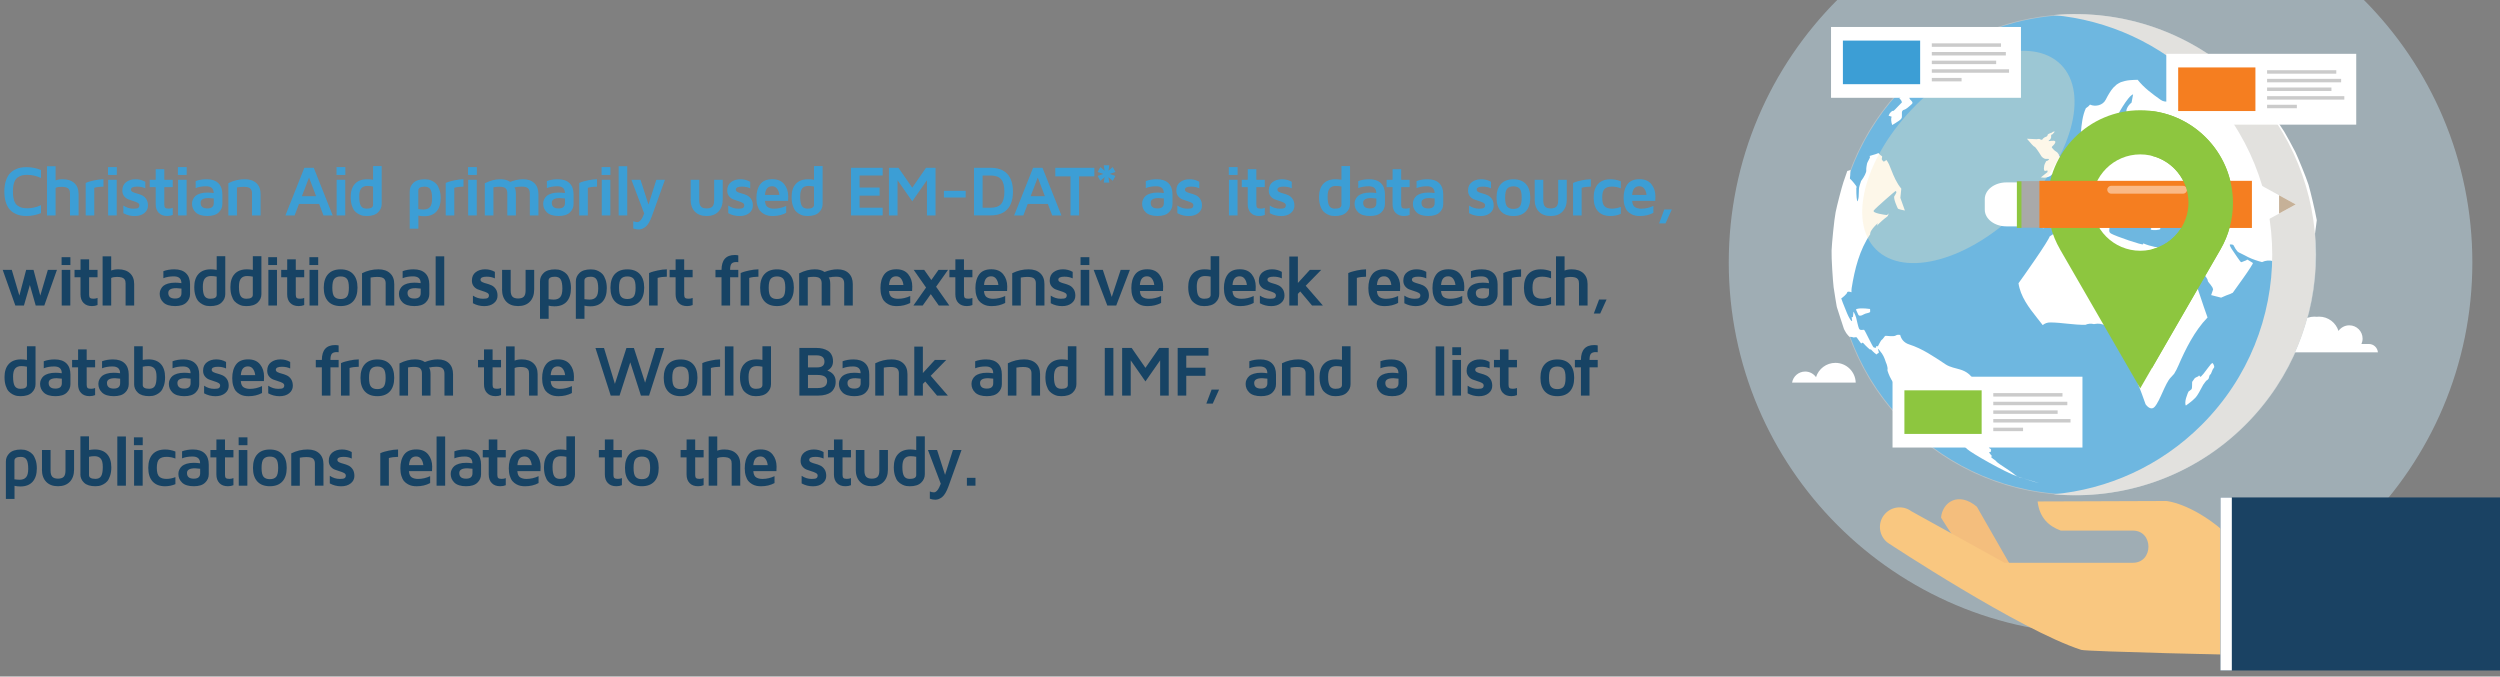 <?xml version="1.0" encoding="UTF-8"?>
<svg xmlns="http://www.w3.org/2000/svg" viewBox="0 0 821.11 222.2">
  <rect x="0" y="0" width="821.11" height="222.2" fill="#808080" stroke="none"/>
  <defs>
    <style>
      .cls-1 {
        fill: #f9c780;
      }

      .cls-1, .cls-2, .cls-3, .cls-4, .cls-5, .cls-6, .cls-7, .cls-8, .cls-9, .cls-10, .cls-11, .cls-12, .cls-13, .cls-14, .cls-15 {
        stroke-width: 0px;
      }

      .cls-2 {
        fill: #e2e1de;
      }

      .cls-2, .cls-6 {
        mix-blend-mode: multiply;
      }

      .cls-16 {
        isolation: isolate;
      }

      .cls-3 {
        fill: #8dc63f;
      }

      .cls-4 {
        fill: #fae8bd;
        mix-blend-mode: overlay;
        opacity: .33;
      }

      .cls-5, .cls-12 {
        fill: #fff;
      }

      .cls-6 {
        fill: #c6b198;
      }

      .cls-7 {
        fill: #1a4263;
      }

      .cls-8 {
        fill: #cbcbcb;
      }

      .cls-9 {
        fill: #174364;
      }

      .cls-10 {
        fill: #a9a9a9;
      }

      .cls-11 {
        fill: #f4be7d;
      }

      .cls-17, .cls-15 {
        opacity: .46;
      }

      .cls-12 {
        opacity: .26;
      }

      .cls-13 {
        fill: #f57e20;
      }

      .cls-14 {
        fill: #3c9ed5;
      }

      .cls-15 {
        fill: #c4e2f2;
      }
    </style>
  </defs>
  <g class="cls-16">
    <g id="Layer_1" data-name="Layer 1">
      <g>
        <path class="cls-14" d="M1.88,66.3c-.3-.97-.45-2.1-.45-3.38s.15-2.41.45-3.38.68-1.74,1.15-2.32c.47-.58,1.04-1.05,1.7-1.41.67-.36,1.31-.61,1.95-.73s1.32-.18,2.05-.18c1.6,0,3.18.31,4.74.93v2.63c-1.49-.69-2.99-1.03-4.49-1.03-.7,0-1.3.06-1.8.19s-.99.37-1.47.73c-.48.36-.84.92-1.09,1.68s-.37,1.73-.37,2.89.12,2.12.37,2.89.61,1.32,1.09,1.68c.48.36.97.6,1.47.73s1.1.19,1.8.19c1.5,0,3-.34,4.49-1.03v2.62c-1.57.63-3.15.94-4.74.94-.73,0-1.42-.06-2.05-.18s-1.28-.36-1.95-.73c-.66-.36-1.23-.83-1.7-1.41-.47-.58-.85-1.35-1.15-2.32Z"/>
        <path class="cls-14" d="M15.44,70.76v-16.16h2.82v4.66c.67-.26,1.45-.39,2.34-.39,1.63,0,2.91.43,3.83,1.28.92.85,1.38,2.04,1.38,3.58v7.03h-2.82v-7.27c0-.31-.03-.57-.08-.78-.05-.21-.17-.43-.35-.66-.18-.23-.47-.4-.88-.52-.41-.11-.92-.17-1.55-.17-.73,0-1.36.11-1.87.34v9.06h-2.82Z"/>
        <path class="cls-14" d="M28.14,70.76v-10.67c.19-.09.45-.2.79-.32s1.01-.3,2.03-.53,2.02-.35,3.02-.37v2.42c-1.18.02-2.18.15-3.02.39v9.08h-2.82Z"/>
        <path class="cls-14" d="M35.48,57.46v-2.58h2.89v2.58h-2.89ZM35.52,70.76v-11.71h2.82v11.71h-2.82Z"/>
        <path class="cls-14" d="M40.19,62.53c0-1.18.41-2.08,1.24-2.71.83-.63,1.86-.95,3.1-.95,1.16,0,2.23.28,3.2.84v2.14c-.79-.38-1.7-.56-2.7-.56-1.34,0-2.02.33-2.02.99,0,.33.19.59.57.78.38.19.85.35,1.4.49.55.14,1.1.33,1.64.58s1.01.65,1.4,1.22.58,1.31.58,2.2c0,.98-.4,1.79-1.2,2.44-.8.65-1.85.97-3.17.97s-2.58-.32-3.71-.95v-2.5c1.03.69,2.13,1.03,3.31,1.03.81,0,1.34-.09,1.58-.28.24-.19.37-.47.37-.84,0-.34-.19-.62-.58-.83-.39-.21-.85-.39-1.4-.55-.55-.16-1.09-.34-1.64-.56-.55-.21-1.01-.57-1.4-1.06s-.58-1.12-.58-1.87Z"/>
        <path class="cls-14" d="M49.17,61.47v-2.42h1.97v-3.47h2.82v3.47h2.77v2.42h-2.77v5.77c0,.5.1.84.32,1.02.21.18.58.26,1.12.26.5,0,.95-.08,1.34-.25v2.33c-.55.23-1.15.34-1.8.34h-.06c-1.16,0-2.07-.34-2.74-1.03s-1-1.63-1-2.84v-5.6h-1.97Z"/>
        <path class="cls-14" d="M58.43,57.46v-2.58h2.89v2.58h-2.89ZM58.48,70.76v-11.71h2.82v11.71h-2.82Z"/>
        <path class="cls-14" d="M63.06,66.93c0-.24.02-.48.07-.73s.17-.56.36-.93c.2-.37.46-.7.8-.99.34-.28.84-.52,1.5-.73.66-.2,1.44-.3,2.34-.3.64,0,1.33.05,2.06.16,0-1.49-.83-2.23-2.48-2.23-1.32,0-2.47.2-3.44.6v-2.31c1.08-.4,2.28-.6,3.6-.6,1.67,0,2.95.43,3.83,1.28.88.85,1.33,2.08,1.33,3.69v3.16c0,1.08-.4,2-1.21,2.78s-2.04,1.16-3.71,1.16-3-.39-3.82-1.17c-.82-.78-1.23-1.73-1.23-2.84ZM65.88,66.58c0,1.25.74,1.88,2.21,1.88h.02c1.4,0,2.1-.59,2.1-1.78v-1.48c-.66-.09-1.21-.14-1.68-.15-1.76,0-2.64.51-2.65,1.52Z"/>
        <path class="cls-14" d="M75.01,70.76v-10.61c1.72-.86,3.51-1.28,5.37-1.28,1.63,0,2.91.43,3.83,1.28.92.85,1.38,2.04,1.38,3.58v7.03h-2.82v-7.27c0-.31-.03-.57-.09-.78-.06-.21-.17-.43-.34-.66-.17-.23-.45-.4-.84-.52-.39-.11-.89-.17-1.5-.17-.69,0-1.41.07-2.18.21v9.2h-2.82Z"/>
        <path class="cls-14" d="M93.74,70.76l6.22-15.65h3.09l6.22,15.65h-3.02l-1.43-3.78h-6.62l-1.43,3.78h-3.02ZM99.16,64.45h4.67l-2.33-6.14-2.35,6.14Z"/>
        <path class="cls-14" d="M110.53,57.46v-2.58h2.89v2.58h-2.89ZM110.57,70.76v-11.71h2.82v11.71h-2.82Z"/>
        <path class="cls-14" d="M115.17,64.77c0-1.91.47-3.37,1.4-4.38s2.27-1.52,4.02-1.52c.63,0,1.28.06,1.95.18v-4.5h2.82v12.45c0,1.08-.41,2.01-1.22,2.78-.81.78-2.06,1.17-3.73,1.17-.39,0-.78-.03-1.16-.09-.39-.06-.84-.22-1.35-.48-.52-.26-.96-.6-1.35-1.01s-.71-1.02-.97-1.82c-.27-.8-.4-1.72-.4-2.77ZM117.99,64.62c0,1.38.18,2.38.54,2.99.36.61.99.92,1.88.92,1.42,0,2.13-.42,2.13-1.26v-6c-.55-.12-1.17-.19-1.86-.2-.88,0-1.55.26-2.01.79-.46.53-.69,1.45-.69,2.76Z"/>
        <path class="cls-14" d="M134.57,75.1v-12.27c0-1.08.4-2,1.21-2.78.81-.77,2.04-1.16,3.72-1.16.39,0,.77.03,1.16.09.38.06.84.22,1.36.48.52.26.97.6,1.34,1.01.37.41.7,1.02.97,1.82.27.8.41,1.72.41,2.77,0,1.92-.47,3.39-1.4,4.42-.93,1.03-2.27,1.54-4.01,1.54-.66,0-1.3-.07-1.92-.21v4.3h-2.82ZM137.39,68.68c.65.09,1.23.14,1.73.14.91,0,1.6-.27,2.08-.8.48-.53.72-1.47.72-2.81s-.18-2.37-.54-2.98c-.36-.61-.98-.92-1.88-.92-1.41,0-2.11.42-2.11,1.26v6.11Z"/>
        <path class="cls-14" d="M146.39,70.76v-10.67c.19-.09.45-.2.79-.32s1.01-.3,2.03-.53,2.02-.35,3.02-.37v2.42c-1.18.02-2.18.15-3.02.39v9.08h-2.82Z"/>
        <path class="cls-14" d="M153.73,57.46v-2.58h2.89v2.58h-2.89ZM153.77,70.76v-11.71h2.82v11.71h-2.82Z"/>
        <path class="cls-14" d="M159.23,70.76v-10.57c1.74-.88,3.44-1.32,5.12-1.32h.05c1.27,0,2.33.29,3.18.87,1.46-.58,2.87-.87,4.23-.87,1.58,0,2.82.43,3.7,1.29s1.33,2.05,1.33,3.57v7.03h-2.82v-7.21c0-.75-.19-1.31-.57-1.69s-1.08-.57-2.11-.57c-.81,0-1.61.09-2.4.27.33.37.5,1.1.5,2.18v7.02h-2.82v-7.28c0-.72-.18-1.25-.55-1.61-.37-.36-1.06-.54-2.07-.54-.67,0-1.32.06-1.94.18v9.25h-2.82Z"/>
        <path class="cls-14" d="M178.41,66.93c0-.24.02-.48.07-.73s.17-.56.36-.93c.2-.37.46-.7.8-.99.34-.28.84-.52,1.5-.73.66-.2,1.44-.3,2.34-.3.64,0,1.33.05,2.06.16,0-1.49-.83-2.23-2.48-2.23-1.32,0-2.47.2-3.44.6v-2.31c1.08-.4,2.28-.6,3.6-.6,1.67,0,2.95.43,3.83,1.28.88.85,1.33,2.08,1.33,3.69v3.16c0,1.08-.4,2-1.21,2.78s-2.04,1.16-3.71,1.16-3-.39-3.82-1.17c-.82-.78-1.23-1.73-1.23-2.84ZM181.23,66.58c0,1.25.74,1.88,2.21,1.88h.02c1.4,0,2.1-.59,2.1-1.78v-1.48c-.66-.09-1.21-.14-1.68-.15-1.76,0-2.64.51-2.65,1.52Z"/>
        <path class="cls-14" d="M190.25,70.76v-10.67c.19-.09.45-.2.79-.32s1.01-.3,2.03-.53,2.02-.35,3.02-.37v2.42c-1.18.02-2.18.15-3.02.39v9.08h-2.82Z"/>
        <path class="cls-14" d="M197.59,57.46v-2.58h2.89v2.58h-2.89ZM197.64,70.76v-11.71h2.82v11.71h-2.82Z"/>
        <path class="cls-14" d="M203.19,70.76v-16.16h2.82v16.16h-2.82Z"/>
        <path class="cls-14" d="M207.38,59.05h2.99l2.62,8.15,2.58-8.15h2.82l-4.3,11.99c-.63,1.7-1.3,2.85-2.04,3.44s-1.49.89-2.28.89c-.58,0-1.17-.11-1.78-.33v-2.38c.45.19.89.29,1.33.29.81,0,1.56-.94,2.26-2.83l-4.2-11.07Z"/>
        <path class="cls-14" d="M226.84,65.46v-6.4h2.82v6.76c0,.94.19,1.61.57,2.02.38.41,1.01.62,1.87.62s1.51-.21,1.89-.62c.38-.41.57-1.08.57-2.02v-6.76h2.82v6.4c0,1.72-.47,3.06-1.4,4.03s-2.23,1.46-3.89,1.46-2.95-.49-3.88-1.46-1.39-2.31-1.39-4.03Z"/>
        <path class="cls-14" d="M238.86,62.53c0-1.18.42-2.08,1.24-2.71.83-.63,1.86-.95,3.1-.95,1.16,0,2.23.28,3.2.84v2.14c-.79-.38-1.7-.56-2.7-.56-1.34,0-2.02.33-2.02.99,0,.33.19.59.57.78.38.19.85.35,1.4.49.55.14,1.1.33,1.64.58s1.01.65,1.4,1.22.58,1.31.58,2.2c0,.98-.4,1.79-1.2,2.44-.8.65-1.85.97-3.17.97s-2.58-.32-3.71-.95v-2.5c1.03.69,2.13,1.03,3.31,1.03.81,0,1.34-.09,1.58-.28.24-.19.37-.47.37-.84,0-.34-.19-.62-.58-.83-.38-.21-.85-.39-1.4-.55-.55-.16-1.09-.34-1.64-.56-.55-.21-1.01-.57-1.4-1.06s-.58-1.12-.58-1.87Z"/>
        <path class="cls-14" d="M248.44,65.03c0-1.88.42-3.38,1.25-4.5.84-1.12,2.16-1.68,3.98-1.68,1.72,0,3.02.55,3.9,1.64s1.32,2.44,1.32,4.03c0,.66-.02,1.14-.05,1.46h-7.59c.08,1.02.38,1.7.91,2.04.53.34,1.22.52,2.07.52,1.38,0,2.7-.3,3.99-.91v2.27c-1.3.7-2.77,1.05-4.41,1.05-.52,0-1.01-.04-1.47-.13-.46-.08-.93-.26-1.42-.53-.49-.27-.92-.61-1.27-1.02-.35-.41-.65-.98-.87-1.71-.23-.73-.34-1.57-.34-2.53ZM251.26,64.03h4.72c-.08-.8-.32-1.48-.72-2.03-.4-.55-.95-.83-1.66-.83s-1.25.23-1.64.68c-.39.45-.63,1.18-.71,2.19Z"/>
        <path class="cls-14" d="M259.99,64.77c0-1.91.46-3.37,1.4-4.38s2.27-1.52,4.02-1.52c.63,0,1.28.06,1.95.18v-4.5h2.82v12.45c0,1.08-.41,2.01-1.22,2.78-.81.78-2.06,1.17-3.73,1.17-.39,0-.78-.03-1.16-.09-.39-.06-.84-.22-1.35-.48-.51-.26-.96-.6-1.35-1.01s-.71-1.02-.97-1.82c-.27-.8-.4-1.72-.4-2.77ZM262.81,64.62c0,1.38.18,2.38.54,2.99.36.61.99.92,1.88.92,1.42,0,2.13-.42,2.13-1.26v-6c-.55-.12-1.17-.19-1.86-.2-.88,0-1.55.26-2,.79-.46.53-.69,1.45-.69,2.76Z"/>
        <path class="cls-14" d="M279.5,70.76v-15.65h10.41v2.53h-7.59v3.96h6.59v2.66h-6.59v3.96h7.59v2.53h-10.41Z"/>
        <path class="cls-14" d="M291.96,70.76v-15.65h3.13l4.53,6.54,4.52-6.54h3.13v15.65h-2.82v-11.57l-4.83,6.92-4.83-6.92v11.57h-2.82Z"/>
        <path class="cls-14" d="M310.02,64.87v-2.2h7.15v2.2h-7.15Z"/>
        <path class="cls-14" d="M319.91,70.76v-15.65h5.4c2.42,0,4.26.66,5.51,1.99,1.25,1.33,1.88,3.28,1.88,5.84s-.62,4.49-1.88,5.82c-1.25,1.33-3.09,1.99-5.52,1.99h-5.4ZM322.73,68.23h2.58c1.63,0,2.8-.41,3.51-1.24.71-.82,1.07-2.17,1.07-4.04s-.36-3.24-1.07-4.07c-.71-.82-1.88-1.24-3.51-1.24h-2.58v10.58Z"/>
        <path class="cls-14" d="M333.09,70.76l6.22-15.65h3.09l6.22,15.65h-3.02l-1.43-3.78h-6.62l-1.43,3.78h-3.02ZM338.51,64.45h4.67l-2.33-6.14-2.35,6.14Z"/>
        <path class="cls-14" d="M346.61,57.93v-2.82h12.83v2.82h-5.02v12.83h-2.82v-12.83h-5Z"/>
        <path class="cls-14" d="M360.51,57.78l1.9-.65-1.9-.65.89-1.59,1.41,1.19-.29-1.79h1.83l-.29,1.79,1.41-1.19.89,1.59-1.9.65,1.9.65-.89,1.6-1.41-1.2.29,1.79h-1.83l.29-1.79-1.41,1.2-.89-1.6Z"/>
        <path class="cls-14" d="M375.12,66.93c0-.24.02-.48.07-.73s.17-.56.36-.93c.2-.37.46-.7.8-.99.34-.28.84-.52,1.5-.73.66-.2,1.44-.3,2.34-.3.64,0,1.33.05,2.06.16,0-1.49-.83-2.23-2.48-2.23-1.32,0-2.47.2-3.44.6v-2.31c1.08-.4,2.28-.6,3.6-.6,1.67,0,2.95.43,3.83,1.28.88.85,1.33,2.08,1.33,3.69v3.16c0,1.08-.4,2-1.21,2.78s-2.04,1.16-3.71,1.16-3-.39-3.82-1.17c-.82-.78-1.23-1.73-1.23-2.84ZM377.93,66.58c0,1.25.74,1.88,2.21,1.88h.02c1.4,0,2.1-.59,2.1-1.78v-1.48c-.66-.09-1.21-.14-1.68-.15-1.76,0-2.64.51-2.65,1.52Z"/>
        <path class="cls-14" d="M386.37,62.53c0-1.18.42-2.08,1.24-2.71s1.86-.95,3.1-.95c1.16,0,2.23.28,3.2.84v2.14c-.79-.38-1.7-.56-2.7-.56-1.34,0-2.02.33-2.02.99,0,.33.19.59.57.78.38.19.85.35,1.4.49.55.14,1.1.33,1.64.58.55.24,1.01.65,1.4,1.22s.58,1.31.58,2.2c0,.98-.4,1.79-1.2,2.44-.8.65-1.85.97-3.17.97s-2.58-.32-3.71-.95v-2.5c1.03.69,2.13,1.03,3.31,1.03.81,0,1.34-.09,1.58-.28.24-.19.37-.47.37-.84,0-.34-.19-.62-.58-.83-.39-.21-.85-.39-1.4-.55-.55-.16-1.09-.34-1.64-.56-.55-.21-1.01-.57-1.4-1.06-.39-.49-.58-1.12-.58-1.87Z"/>
        <path class="cls-14" d="M403.59,57.46v-2.58h2.89v2.58h-2.89ZM403.64,70.76v-11.71h2.82v11.71h-2.82Z"/>
        <path class="cls-14" d="M407.85,61.47v-2.42h1.97v-3.47h2.82v3.47h2.77v2.42h-2.77v5.77c0,.5.11.84.31,1.02.21.18.58.26,1.12.26.5,0,.95-.08,1.34-.25v2.33c-.55.23-1.15.34-1.8.34h-.06c-1.16,0-2.07-.34-2.74-1.03-.67-.69-1-1.63-1-2.84v-5.6h-1.97Z"/>
        <path class="cls-14" d="M416.73,62.53c0-1.18.41-2.08,1.24-2.71.83-.63,1.86-.95,3.1-.95,1.16,0,2.23.28,3.2.84v2.14c-.79-.38-1.7-.56-2.7-.56-1.34,0-2.02.33-2.02.99,0,.33.19.59.57.78.38.19.85.35,1.4.49.55.14,1.1.33,1.64.58.54.24,1.01.65,1.4,1.22.39.57.58,1.31.58,2.2,0,.98-.4,1.79-1.2,2.44-.8.65-1.85.97-3.17.97s-2.58-.32-3.71-.95v-2.5c1.03.69,2.13,1.03,3.31,1.03.81,0,1.34-.09,1.58-.28.24-.19.37-.47.37-.84,0-.34-.19-.62-.58-.83-.39-.21-.85-.39-1.4-.55-.55-.16-1.09-.34-1.64-.56-.55-.21-1.01-.57-1.4-1.06-.39-.49-.58-1.12-.58-1.87Z"/>
        <path class="cls-14" d="M433.22,64.77c0-1.91.47-3.37,1.4-4.38s2.27-1.52,4.02-1.52c.63,0,1.28.06,1.95.18v-4.5h2.82v12.45c0,1.08-.41,2.01-1.22,2.78-.81.78-2.06,1.17-3.73,1.17-.39,0-.78-.03-1.16-.09-.39-.06-.84-.22-1.35-.48-.52-.26-.96-.6-1.35-1.01-.38-.41-.71-1.02-.97-1.82-.27-.8-.4-1.72-.4-2.77ZM436.04,64.62c0,1.38.18,2.38.54,2.99.36.61.99.92,1.88.92,1.42,0,2.13-.42,2.13-1.26v-6c-.55-.12-1.17-.19-1.86-.2-.88,0-1.55.26-2,.79-.46.53-.69,1.45-.69,2.76Z"/>
        <path class="cls-14" d="M444.9,66.93c0-.24.02-.48.07-.73.05-.25.17-.56.36-.93.2-.37.46-.7.8-.99.34-.28.84-.52,1.5-.73.66-.2,1.44-.3,2.34-.3.64,0,1.32.05,2.06.16,0-1.49-.83-2.23-2.48-2.23-1.32,0-2.47.2-3.44.6v-2.31c1.08-.4,2.28-.6,3.6-.6,1.67,0,2.95.43,3.83,1.28s1.33,2.08,1.33,3.69v3.16c0,1.08-.4,2-1.21,2.78s-2.04,1.16-3.71,1.16-3-.39-3.82-1.17c-.82-.78-1.23-1.73-1.23-2.84ZM447.72,66.58c0,1.25.74,1.88,2.21,1.88h.02c1.4,0,2.1-.59,2.1-1.78v-1.48c-.65-.09-1.21-.14-1.68-.15-1.76,0-2.64.51-2.65,1.52Z"/>
        <path class="cls-14" d="M455.42,61.47v-2.42h1.97v-3.47h2.82v3.47h2.77v2.42h-2.77v5.77c0,.5.1.84.31,1.02s.58.26,1.12.26c.5,0,.95-.08,1.34-.25v2.33c-.55.23-1.15.34-1.8.34h-.06c-1.16,0-2.07-.34-2.74-1.03-.66-.69-1-1.63-1-2.84v-5.6h-1.97Z"/>
        <path class="cls-14" d="M464.05,66.93c0-.24.02-.48.07-.73s.17-.56.36-.93c.2-.37.46-.7.8-.99.34-.28.84-.52,1.5-.73.66-.2,1.44-.3,2.34-.3.64,0,1.33.05,2.06.16,0-1.49-.83-2.23-2.48-2.23-1.32,0-2.47.2-3.44.6v-2.31c1.08-.4,2.28-.6,3.6-.6,1.67,0,2.95.43,3.83,1.28s1.33,2.08,1.33,3.69v3.16c0,1.08-.4,2-1.21,2.78s-2.04,1.16-3.71,1.16-3-.39-3.82-1.17c-.82-.78-1.23-1.73-1.23-2.84ZM466.87,66.58c0,1.25.73,1.88,2.21,1.88h.02c1.4,0,2.1-.59,2.1-1.78v-1.48c-.66-.09-1.21-.14-1.68-.15-1.76,0-2.64.51-2.65,1.52Z"/>
        <path class="cls-14" d="M482.18,62.53c0-1.18.41-2.08,1.24-2.71.83-.63,1.86-.95,3.1-.95,1.16,0,2.23.28,3.2.84v2.14c-.79-.38-1.7-.56-2.7-.56-1.34,0-2.02.33-2.02.99,0,.33.19.59.57.78.38.19.85.35,1.4.49.55.14,1.1.33,1.64.58s1.01.65,1.4,1.22.58,1.31.58,2.2c0,.98-.4,1.79-1.2,2.44-.8.65-1.85.97-3.17.97s-2.58-.32-3.71-.95v-2.5c1.03.69,2.13,1.03,3.31,1.03.81,0,1.34-.09,1.58-.28.24-.19.37-.47.37-.84,0-.34-.19-.62-.58-.83-.39-.21-.85-.39-1.4-.55-.55-.16-1.09-.34-1.64-.56-.55-.21-1.01-.57-1.4-1.06s-.58-1.12-.58-1.87Z"/>
        <path class="cls-14" d="M492.96,69.39c-.96-1.04-1.43-2.53-1.43-4.47s.48-3.43,1.43-4.47c.95-1.04,2.32-1.56,4.11-1.56s3.15.52,4.11,1.56c.96,1.04,1.43,2.53,1.43,4.47s-.48,3.43-1.43,4.47c-.95,1.04-2.32,1.56-4.11,1.56s-3.15-.52-4.11-1.56ZM495.02,61.97c-.45.51-.67,1.5-.67,2.95s.22,2.44.67,2.94c.45.51,1.13.76,2.06.76s1.61-.25,2.05-.76c.44-.51.66-1.49.66-2.94s-.22-2.44-.66-2.95c-.44-.51-1.13-.77-2.05-.77s-1.61.26-2.06.77Z"/>
        <path class="cls-14" d="M504.06,65.46v-6.4h2.82v6.76c0,.94.19,1.61.57,2.02.38.41,1.01.62,1.87.62s1.51-.21,1.89-.62c.38-.41.57-1.08.57-2.02v-6.76h2.82v6.4c0,1.72-.47,3.06-1.4,4.03s-2.23,1.46-3.89,1.46-2.95-.49-3.88-1.46-1.39-2.31-1.39-4.03Z"/>
        <path class="cls-14" d="M516.66,70.76v-10.67c.19-.09.45-.2.79-.32s1.01-.3,2.03-.53,2.02-.35,3.02-.37v2.42c-1.18.02-2.18.15-3.02.39v9.08h-2.82Z"/>
        <path class="cls-14" d="M523.43,64.91c0-1.95.48-3.45,1.43-4.48.95-1.04,2.32-1.55,4.1-1.55,1.15,0,2.27.22,3.38.66v2.31c-.92-.37-1.89-.56-2.91-.56-1.08,0-1.88.25-2.4.74-.52.49-.79,1.45-.79,2.88s.26,2.37.79,2.87c.52.5,1.32.75,2.4.75.97,0,1.94-.2,2.91-.58v2.31c-1.11.46-2.23.69-3.38.69-1.78,0-3.15-.52-4.1-1.56-.96-1.04-1.43-2.53-1.43-4.48Z"/>
        <path class="cls-14" d="M533.26,65.03c0-1.88.42-3.38,1.25-4.5.84-1.12,2.16-1.68,3.98-1.68,1.72,0,3.02.55,3.9,1.64s1.32,2.44,1.32,4.03c0,.66-.02,1.14-.05,1.46h-7.59c.08,1.02.38,1.7.91,2.04.53.34,1.22.52,2.07.52,1.38,0,2.7-.3,3.99-.91v2.27c-1.3.7-2.77,1.05-4.41,1.05-.52,0-1.01-.04-1.47-.13-.46-.08-.93-.26-1.42-.53-.49-.27-.92-.61-1.27-1.02-.35-.41-.65-.98-.87-1.71-.23-.73-.34-1.57-.34-2.53ZM536.08,64.03h4.72c-.08-.8-.32-1.48-.72-2.03-.4-.55-.95-.83-1.66-.83s-1.25.23-1.64.68c-.39.45-.63,1.18-.71,2.19Z"/>
        <path class="cls-14" d="M544.91,73.38l1.73-4.59h2.46l-2.08,4.59h-2.11Z"/>
        <path class="cls-9" d="M.89,88.64h2.98l2.49,8.44,2.23-8.44h2.42l2.22,8.44,2.49-8.44h2.98l-4.15,11.71h-2.82l-1.92-6.74-1.95,6.74h-2.82l-4.15-11.71Z"/>
        <path class="cls-9" d="M20.23,87.05v-2.58h2.89v2.58h-2.89ZM20.27,100.35v-11.71h2.82v11.71h-2.82Z"/>
        <path class="cls-9" d="M24.48,91.06v-2.42h1.97v-3.47h2.82v3.47h2.77v2.42h-2.77v5.77c0,.5.1.84.31,1.02s.58.26,1.12.26c.5,0,.95-.08,1.34-.25v2.33c-.55.23-1.15.34-1.8.34h-.06c-1.16,0-2.07-.34-2.74-1.03-.67-.69-1-1.63-1-2.84v-5.6h-1.97Z"/>
        <path class="cls-9" d="M33.7,100.35v-16.16h2.82v4.66c.67-.26,1.45-.39,2.34-.39,1.63,0,2.91.43,3.83,1.28s1.38,2.04,1.38,3.58v7.03h-2.82v-7.27c0-.31-.03-.57-.08-.78-.05-.21-.17-.43-.35-.66-.18-.23-.47-.4-.88-.52-.41-.11-.92-.17-1.55-.17-.73,0-1.36.11-1.87.34v9.06h-2.82Z"/>
        <path class="cls-9" d="M52.45,96.52c0-.24.02-.48.07-.73s.17-.56.36-.93c.2-.37.46-.7.8-.99.34-.28.84-.52,1.5-.73.66-.2,1.44-.3,2.34-.3.64,0,1.33.05,2.06.16,0-1.49-.83-2.23-2.48-2.23-1.32,0-2.47.2-3.44.6v-2.31c1.08-.4,2.28-.6,3.6-.6,1.67,0,2.95.43,3.83,1.28s1.33,2.08,1.33,3.69v3.16c0,1.08-.4,2-1.21,2.78s-2.04,1.16-3.71,1.16-3-.39-3.82-1.17c-.82-.78-1.23-1.73-1.23-2.84ZM55.27,96.17c0,1.25.73,1.88,2.21,1.88h.02c1.4,0,2.1-.59,2.1-1.78v-1.48c-.66-.09-1.21-.14-1.68-.15-1.76,0-2.64.51-2.65,1.52Z"/>
        <path class="cls-9" d="M63.8,94.36c0-1.91.47-3.37,1.4-4.38s2.27-1.52,4.02-1.52c.63,0,1.28.06,1.95.18v-4.5h2.82v12.45c0,1.08-.41,2.01-1.22,2.78-.81.78-2.06,1.17-3.73,1.17-.39,0-.78-.03-1.16-.09-.39-.06-.84-.22-1.35-.48-.52-.26-.96-.6-1.35-1.01-.38-.41-.71-1.02-.97-1.82-.27-.8-.4-1.72-.4-2.77ZM66.62,94.21c0,1.38.18,2.38.54,2.99.36.61.99.92,1.88.92,1.42,0,2.13-.42,2.13-1.26v-6c-.55-.12-1.17-.19-1.86-.2-.88,0-1.55.26-2,.79-.46.53-.69,1.45-.69,2.76Z"/>
        <path class="cls-9" d="M75.67,94.36c0-1.91.46-3.37,1.4-4.38.93-1.01,2.27-1.52,4.02-1.52.63,0,1.28.06,1.95.18v-4.5h2.82v12.45c0,1.08-.41,2.01-1.22,2.78-.81.78-2.06,1.17-3.73,1.17-.39,0-.78-.03-1.16-.09-.39-.06-.84-.22-1.35-.48-.52-.26-.96-.6-1.35-1.01s-.71-1.02-.97-1.82c-.27-.8-.4-1.72-.4-2.77ZM78.48,94.21c0,1.38.18,2.38.54,2.99.36.61.99.92,1.88.92,1.42,0,2.13-.42,2.13-1.26v-6c-.55-.12-1.17-.19-1.86-.2-.88,0-1.55.26-2,.79-.46.53-.69,1.45-.69,2.76Z"/>
        <path class="cls-9" d="M88.1,87.05v-2.58h2.89v2.58h-2.89ZM88.15,100.35v-11.71h2.82v11.71h-2.82Z"/>
        <path class="cls-9" d="M92.36,91.06v-2.42h1.97v-3.47h2.82v3.47h2.77v2.42h-2.77v5.77c0,.5.11.84.31,1.02.21.18.58.26,1.12.26.5,0,.95-.08,1.34-.25v2.33c-.55.23-1.15.34-1.8.34h-.06c-1.16,0-2.07-.34-2.74-1.03-.67-.69-1-1.63-1-2.84v-5.6h-1.97Z"/>
        <path class="cls-9" d="M101.62,87.05v-2.58h2.89v2.58h-2.89ZM101.67,100.35v-11.71h2.82v11.71h-2.82Z"/>
        <path class="cls-9" d="M107.77,98.97c-.96-1.04-1.43-2.53-1.43-4.47s.48-3.43,1.43-4.47c.96-1.04,2.32-1.56,4.11-1.56s3.15.52,4.11,1.56c.96,1.04,1.43,2.53,1.43,4.47s-.48,3.43-1.43,4.47c-.95,1.04-2.32,1.56-4.11,1.56s-3.15-.52-4.11-1.56ZM109.82,91.56c-.45.51-.67,1.5-.67,2.95s.22,2.44.67,2.94c.45.51,1.13.76,2.06.76s1.61-.25,2.05-.76c.44-.51.66-1.49.66-2.94s-.22-2.44-.66-2.95c-.44-.51-1.13-.77-2.05-.77s-1.61.26-2.06.77Z"/>
        <path class="cls-9" d="M118.91,100.35v-10.61c1.72-.86,3.51-1.28,5.37-1.28,1.63,0,2.91.43,3.83,1.28.92.85,1.38,2.04,1.38,3.58v7.03h-2.82v-7.27c0-.31-.03-.57-.09-.78s-.17-.43-.34-.66c-.17-.23-.45-.4-.84-.52-.39-.11-.89-.17-1.5-.17-.69,0-1.41.07-2.18.21v9.2h-2.82Z"/>
        <path class="cls-9" d="M131.03,96.52c0-.24.02-.48.07-.73s.17-.56.36-.93c.2-.37.46-.7.8-.99.34-.28.84-.52,1.5-.73.66-.2,1.44-.3,2.34-.3.64,0,1.33.05,2.06.16,0-1.49-.83-2.23-2.48-2.23-1.32,0-2.47.2-3.44.6v-2.31c1.08-.4,2.28-.6,3.6-.6,1.67,0,2.95.43,3.83,1.28s1.33,2.08,1.33,3.69v3.16c0,1.08-.4,2-1.21,2.78s-2.04,1.16-3.71,1.16-3-.39-3.82-1.17c-.82-.78-1.23-1.73-1.23-2.84ZM133.85,96.17c0,1.25.73,1.88,2.21,1.88h.02c1.4,0,2.1-.59,2.1-1.78v-1.48c-.66-.09-1.21-.14-1.68-.15-1.76,0-2.64.51-2.65,1.52Z"/>
        <path class="cls-9" d="M143.09,100.35v-16.16h2.82v16.16h-2.82Z"/>
        <path class="cls-9" d="M155,92.11c0-1.18.41-2.08,1.24-2.71.83-.63,1.86-.95,3.1-.95,1.16,0,2.23.28,3.2.84v2.14c-.79-.38-1.7-.56-2.7-.56-1.34,0-2.02.33-2.02.99,0,.33.19.59.57.78.38.19.85.35,1.4.49.55.14,1.1.33,1.64.58s1.01.65,1.4,1.22.58,1.31.58,2.2c0,.98-.4,1.79-1.2,2.44-.8.65-1.85.97-3.17.97s-2.58-.32-3.71-.95v-2.5c1.03.69,2.13,1.03,3.31,1.03.81,0,1.34-.09,1.58-.28.25-.19.37-.47.37-.84,0-.34-.19-.62-.58-.83-.39-.21-.85-.39-1.4-.55-.55-.16-1.09-.34-1.64-.56-.55-.21-1.01-.57-1.4-1.06s-.58-1.12-.58-1.87Z"/>
        <path class="cls-9" d="M164.91,95.04v-6.4h2.82v6.76c0,.94.19,1.61.57,2.02.38.41,1.01.62,1.87.62s1.51-.21,1.89-.62c.38-.41.57-1.08.57-2.02v-6.76h2.82v6.4c0,1.72-.47,3.06-1.4,4.03s-2.23,1.46-3.89,1.46-2.95-.49-3.88-1.46c-.92-.97-1.39-2.31-1.39-4.03Z"/>
        <path class="cls-9" d="M177.36,104.69v-12.27c0-1.08.4-2,1.21-2.78.81-.77,2.04-1.16,3.72-1.16.39,0,.77.03,1.16.09.38.06.84.22,1.36.48.52.26.97.6,1.34,1.01.37.41.7,1.02.97,1.82.27.8.41,1.72.41,2.77,0,1.92-.47,3.39-1.4,4.42-.93,1.03-2.27,1.54-4.01,1.54-.66,0-1.3-.07-1.92-.21v4.3h-2.82ZM180.18,98.26c.65.09,1.23.14,1.73.14.91,0,1.6-.27,2.08-.8.48-.53.72-1.47.72-2.81s-.18-2.37-.54-2.98-.99-.92-1.88-.92c-1.41,0-2.11.42-2.11,1.26v6.11Z"/>
        <path class="cls-9" d="M189.13,104.69v-12.27c0-1.08.4-2,1.21-2.78.81-.77,2.04-1.16,3.72-1.16.39,0,.77.03,1.16.09.38.06.84.22,1.36.48.52.26.97.6,1.34,1.01.37.41.7,1.02.97,1.82.27.8.41,1.72.41,2.77,0,1.92-.47,3.39-1.4,4.42s-2.27,1.54-4.01,1.54c-.66,0-1.3-.07-1.92-.21v4.3h-2.82ZM191.95,98.26c.65.09,1.23.14,1.73.14.91,0,1.6-.27,2.08-.8.48-.53.72-1.47.72-2.81s-.18-2.37-.54-2.98c-.36-.61-.99-.92-1.88-.92-1.41,0-2.11.42-2.11,1.26v6.11Z"/>
        <path class="cls-9" d="M201.93,98.97c-.95-1.04-1.43-2.53-1.43-4.47s.48-3.43,1.43-4.47c.95-1.04,2.32-1.56,4.11-1.56s3.15.52,4.11,1.56c.95,1.04,1.43,2.53,1.43,4.47s-.48,3.43-1.43,4.47c-.96,1.04-2.32,1.56-4.11,1.56s-3.15-.52-4.11-1.56ZM203.99,91.56c-.45.51-.67,1.5-.67,2.95s.22,2.44.67,2.94c.45.51,1.13.76,2.06.76s1.61-.25,2.05-.76c.44-.51.66-1.49.66-2.94s-.22-2.44-.66-2.95c-.44-.51-1.13-.77-2.05-.77s-1.61.26-2.06.77Z"/>
        <path class="cls-9" d="M213.18,100.35v-10.67c.19-.09.45-.2.79-.32s1.01-.3,2.03-.53,2.02-.35,3.02-.37v2.42c-1.18.02-2.18.15-3.02.39v9.08h-2.82Z"/>
        <path class="cls-9" d="M219.93,91.06v-2.42h1.97v-3.47h2.82v3.47h2.77v2.42h-2.77v5.77c0,.5.11.84.32,1.02s.58.26,1.12.26c.5,0,.95-.08,1.34-.25v2.33c-.55.23-1.15.34-1.8.34h-.06c-1.16,0-2.07-.34-2.74-1.03-.67-.69-1-1.63-1-2.84v-5.6h-1.97Z"/>
        <path class="cls-9" d="M234.99,91.06v-2.42h1.99c.02-3.26,1.47-4.89,4.36-4.89.37,0,.76.04,1.15.12v2.24c-.28-.03-.49-.05-.63-.05-.73,0-1.26.18-1.58.53-.32.35-.48,1.04-.48,2.05h2.69v2.42h-2.69v9.29h-2.82v-9.29h-1.99Z"/>
        <path class="cls-9" d="M243.26,100.35v-10.67c.19-.09.45-.2.79-.32s1.01-.3,2.03-.53,2.02-.35,3.02-.37v2.42c-1.18.02-2.18.15-3.02.39v9.08h-2.82Z"/>
        <path class="cls-9" d="M251.09,98.97c-.96-1.04-1.43-2.53-1.43-4.47s.48-3.43,1.43-4.47c.96-1.04,2.32-1.56,4.11-1.56s3.15.52,4.11,1.56c.96,1.04,1.43,2.53,1.43,4.47s-.48,3.43-1.43,4.47c-.95,1.04-2.32,1.56-4.11,1.56s-3.15-.52-4.11-1.56ZM253.15,91.56c-.45.51-.67,1.5-.67,2.95s.22,2.44.67,2.94c.45.51,1.13.76,2.06.76s1.61-.25,2.05-.76c.44-.51.66-1.49.66-2.94s-.22-2.44-.66-2.95c-.44-.51-1.13-.77-2.05-.77s-1.61.26-2.06.77Z"/>
        <path class="cls-9" d="M262.48,100.35v-10.57c1.74-.88,3.44-1.32,5.12-1.32h.05c1.27,0,2.33.29,3.18.87,1.46-.58,2.87-.87,4.23-.87,1.58,0,2.82.43,3.7,1.29s1.33,2.05,1.33,3.57v7.03h-2.82v-7.21c0-.75-.19-1.31-.57-1.69s-1.08-.57-2.11-.57c-.81,0-1.61.09-2.4.27.33.37.5,1.1.5,2.18v7.02h-2.82v-7.28c0-.72-.18-1.25-.55-1.61-.37-.36-1.06-.54-2.07-.54-.67,0-1.32.06-1.94.18v9.25h-2.82Z"/>
        <path class="cls-9" d="M289.18,94.62c0-1.88.42-3.38,1.25-4.5.84-1.12,2.16-1.68,3.98-1.68,1.72,0,3.02.55,3.9,1.64.88,1.09,1.32,2.44,1.32,4.03,0,.66-.02,1.14-.05,1.46h-7.59c.08,1.02.38,1.7.91,2.04.53.34,1.22.52,2.07.52,1.38,0,2.7-.3,3.99-.91v2.27c-1.3.7-2.77,1.05-4.41,1.05-.52,0-1.01-.04-1.47-.13s-.93-.26-1.42-.53c-.49-.27-.91-.61-1.27-1.02s-.65-.98-.87-1.71c-.23-.73-.34-1.57-.34-2.53ZM292,93.61h4.72c-.08-.8-.32-1.48-.72-2.03-.4-.55-.95-.83-1.66-.83s-1.25.23-1.64.68c-.39.45-.63,1.18-.71,2.19Z"/>
        <path class="cls-9" d="M300,100.35l4.16-5.91-4.06-5.8h3.45l2.34,3.33,2.35-3.33h3.13l-3.92,5.53,4.33,6.17h-3.45l-2.62-3.73-2.65,3.73h-3.06Z"/>
        <path class="cls-9" d="M311.82,91.06v-2.42h1.97v-3.47h2.82v3.47h2.77v2.42h-2.77v5.77c0,.5.1.84.31,1.02s.58.26,1.12.26c.5,0,.95-.08,1.34-.25v2.33c-.55.23-1.15.34-1.8.34h-.06c-1.16,0-2.07-.34-2.74-1.03-.67-.69-1-1.63-1-2.84v-5.6h-1.97Z"/>
        <path class="cls-9" d="M320.37,94.62c0-1.88.42-3.38,1.25-4.5.84-1.12,2.16-1.68,3.98-1.68,1.72,0,3.02.55,3.9,1.64s1.32,2.44,1.32,4.03c0,.66-.02,1.14-.05,1.46h-7.59c.08,1.02.38,1.7.91,2.04.53.34,1.22.52,2.07.52,1.37,0,2.7-.3,3.99-.91v2.27c-1.3.7-2.77,1.05-4.41,1.05-.52,0-1.01-.04-1.47-.13s-.93-.26-1.42-.53c-.49-.27-.91-.61-1.27-1.02-.35-.41-.65-.98-.87-1.71-.23-.73-.34-1.57-.34-2.53ZM323.19,93.61h4.72c-.08-.8-.32-1.48-.72-2.03-.4-.55-.95-.83-1.65-.83s-1.25.23-1.64.68c-.39.45-.63,1.18-.7,2.19Z"/>
        <path class="cls-9" d="M332.46,100.35v-10.61c1.72-.86,3.51-1.28,5.37-1.28,1.63,0,2.91.43,3.83,1.28.92.85,1.38,2.04,1.38,3.58v7.03h-2.82v-7.27c0-.31-.03-.57-.09-.78s-.17-.43-.34-.66c-.17-.23-.45-.4-.84-.52-.39-.11-.89-.17-1.5-.17-.69,0-1.41.07-2.18.21v9.2h-2.82Z"/>
        <path class="cls-9" d="M344.78,92.11c0-1.18.42-2.08,1.24-2.71.83-.63,1.86-.95,3.1-.95,1.16,0,2.23.28,3.2.84v2.14c-.79-.38-1.7-.56-2.7-.56-1.34,0-2.02.33-2.02.99,0,.33.19.59.57.78.38.19.85.35,1.4.49.55.14,1.1.33,1.64.58s1.01.65,1.4,1.22.58,1.31.58,2.2c0,.98-.4,1.79-1.2,2.44-.8.65-1.85.97-3.17.97s-2.58-.32-3.71-.95v-2.5c1.03.69,2.13,1.03,3.31,1.03.81,0,1.34-.09,1.58-.28.24-.19.37-.47.37-.84,0-.34-.19-.62-.58-.83-.38-.21-.85-.39-1.4-.55-.55-.16-1.09-.34-1.64-.56-.55-.21-1.01-.57-1.4-1.06s-.58-1.12-.58-1.87Z"/>
        <path class="cls-9" d="M354.9,87.05v-2.58h2.89v2.58h-2.89ZM354.94,100.35v-11.71h2.82v11.71h-2.82Z"/>
        <path class="cls-9" d="M359.22,88.64h3l2.93,8.89,2.93-8.89h3.02l-4.48,11.71h-2.93l-4.48-11.71Z"/>
        <path class="cls-9" d="M371.58,94.62c0-1.88.42-3.38,1.25-4.5.84-1.12,2.16-1.68,3.98-1.68,1.72,0,3.02.55,3.9,1.64.88,1.09,1.32,2.44,1.32,4.03,0,.66-.01,1.14-.05,1.46h-7.59c.08,1.02.38,1.7.91,2.04s1.22.52,2.07.52c1.38,0,2.7-.3,3.99-.91v2.27c-1.3.7-2.77,1.05-4.41,1.05-.52,0-1.01-.04-1.47-.13s-.93-.26-1.42-.53c-.49-.27-.91-.61-1.27-1.02-.35-.41-.64-.98-.87-1.71-.23-.73-.34-1.57-.34-2.53ZM374.39,93.61h4.72c-.08-.8-.32-1.48-.72-2.03-.4-.55-.95-.83-1.66-.83s-1.25.23-1.64.68c-.39.45-.63,1.18-.71,2.19Z"/>
        <path class="cls-9" d="M390.26,94.36c0-1.91.47-3.37,1.4-4.38s2.27-1.52,4.02-1.52c.63,0,1.28.06,1.95.18v-4.5h2.82v12.45c0,1.08-.41,2.01-1.22,2.78-.81.78-2.06,1.17-3.73,1.17-.39,0-.78-.03-1.16-.09-.39-.06-.84-.22-1.35-.48-.52-.26-.96-.6-1.35-1.01s-.71-1.02-.97-1.82c-.27-.8-.4-1.72-.4-2.77ZM393.08,94.21c0,1.38.18,2.38.54,2.99.36.61.99.92,1.88.92,1.42,0,2.13-.42,2.13-1.26v-6c-.55-.12-1.17-.19-1.86-.2-.88,0-1.55.26-2.01.79-.46.53-.69,1.45-.69,2.76Z"/>
        <path class="cls-9" d="M401.99,94.62c0-1.88.42-3.38,1.25-4.5.84-1.12,2.16-1.68,3.98-1.68,1.72,0,3.02.55,3.9,1.64s1.32,2.44,1.32,4.03c0,.66-.02,1.14-.05,1.46h-7.59c.08,1.02.38,1.7.91,2.04s1.22.52,2.07.52c1.37,0,2.7-.3,3.99-.91v2.27c-1.3.7-2.77,1.05-4.41,1.05-.52,0-1.01-.04-1.47-.13s-.93-.26-1.42-.53-.91-.61-1.27-1.02c-.35-.41-.64-.98-.87-1.71-.23-.73-.34-1.57-.34-2.53ZM404.81,93.61h4.72c-.08-.8-.31-1.48-.72-2.03-.4-.55-.95-.83-1.66-.83s-1.25.23-1.64.68c-.39.45-.63,1.18-.7,2.19Z"/>
        <path class="cls-9" d="M413.47,92.11c0-1.18.42-2.08,1.24-2.71.83-.63,1.86-.95,3.1-.95,1.16,0,2.23.28,3.2.84v2.14c-.79-.38-1.7-.56-2.7-.56-1.34,0-2.02.33-2.02.99,0,.33.19.59.57.78.38.19.85.35,1.4.49.55.14,1.1.33,1.64.58s1.01.65,1.4,1.22.58,1.31.58,2.2c0,.98-.4,1.79-1.2,2.44-.8.65-1.85.97-3.17.97s-2.58-.32-3.71-.95v-2.5c1.03.69,2.13,1.03,3.31,1.03.81,0,1.34-.09,1.58-.28.24-.19.37-.47.37-.84,0-.34-.19-.62-.58-.83-.38-.21-.85-.39-1.4-.55-.55-.16-1.09-.34-1.64-.56-.55-.21-1.01-.57-1.4-1.06s-.58-1.12-.58-1.87Z"/>
        <path class="cls-9" d="M423.46,100.35v-16.09h2.82v8.68l3.94-4.3h3.73l-5.1,5.21,5.64,6.5h-3.56l-3.87-4.62-.78.79v3.83h-2.82Z"/>
        <path class="cls-9" d="M442.83,100.35v-10.67c.19-.09.45-.2.79-.32s1.01-.3,2.03-.53,2.02-.35,3.02-.37v2.42c-1.18.02-2.18.15-3.02.39v9.08h-2.82Z"/>
        <path class="cls-9" d="M449.43,94.62c0-1.88.42-3.38,1.25-4.5.84-1.12,2.16-1.68,3.98-1.68,1.72,0,3.02.55,3.9,1.64s1.32,2.44,1.32,4.03c0,.66-.02,1.14-.05,1.46h-7.59c.08,1.02.38,1.7.91,2.04.53.34,1.22.52,2.07.52,1.38,0,2.7-.3,3.99-.91v2.27c-1.3.7-2.77,1.05-4.41,1.05-.52,0-1.01-.04-1.47-.13-.46-.08-.93-.26-1.42-.53-.49-.27-.92-.61-1.27-1.02-.35-.41-.65-.98-.87-1.71-.23-.73-.34-1.57-.34-2.53ZM452.25,93.61h4.72c-.08-.8-.32-1.48-.72-2.03-.4-.55-.95-.83-1.66-.83s-1.25.23-1.64.68c-.39.45-.63,1.18-.71,2.19Z"/>
        <path class="cls-9" d="M460.92,92.11c0-1.18.41-2.08,1.24-2.71.83-.63,1.86-.95,3.1-.95,1.16,0,2.23.28,3.2.84v2.14c-.79-.38-1.7-.56-2.7-.56-1.34,0-2.02.33-2.02.99,0,.33.19.59.57.78.38.19.85.35,1.4.49.55.14,1.1.33,1.64.58.54.24,1.01.65,1.4,1.22.39.57.58,1.31.58,2.2,0,.98-.4,1.79-1.2,2.44-.8.65-1.85.97-3.17.97s-2.58-.32-3.71-.95v-2.5c1.03.69,2.13,1.03,3.31,1.03.81,0,1.34-.09,1.58-.28.24-.19.37-.47.37-.84,0-.34-.19-.62-.58-.83-.39-.21-.85-.39-1.4-.55-.55-.16-1.09-.34-1.64-.56-.55-.21-1.01-.57-1.4-1.06-.39-.49-.58-1.12-.58-1.87Z"/>
        <path class="cls-9" d="M470.49,94.62c0-1.88.42-3.38,1.25-4.5.84-1.12,2.16-1.68,3.98-1.68,1.72,0,3.02.55,3.9,1.64.88,1.09,1.32,2.44,1.32,4.03,0,.66-.02,1.14-.05,1.46h-7.59c.08,1.02.38,1.7.91,2.04.53.34,1.22.52,2.07.52,1.38,0,2.7-.3,3.99-.91v2.27c-1.3.7-2.77,1.05-4.41,1.05-.52,0-1.01-.04-1.47-.13s-.93-.26-1.42-.53c-.49-.27-.91-.61-1.27-1.02s-.65-.98-.87-1.71c-.23-.73-.34-1.57-.34-2.53ZM473.31,93.61h4.72c-.08-.8-.32-1.48-.72-2.03-.4-.55-.95-.83-1.66-.83s-1.25.23-1.64.68c-.39.45-.63,1.18-.71,2.19Z"/>
        <path class="cls-9" d="M481.91,96.52c0-.24.02-.48.07-.73s.17-.56.36-.93c.2-.37.46-.7.8-.99.34-.28.84-.52,1.5-.73.66-.2,1.44-.3,2.34-.3.64,0,1.33.05,2.06.16,0-1.49-.83-2.23-2.48-2.23-1.32,0-2.47.2-3.44.6v-2.31c1.08-.4,2.28-.6,3.6-.6,1.67,0,2.95.43,3.83,1.28.88.85,1.33,2.08,1.33,3.69v3.16c0,1.08-.4,2-1.21,2.78s-2.04,1.16-3.71,1.16-3-.39-3.82-1.17c-.82-.78-1.23-1.73-1.23-2.84ZM484.73,96.17c0,1.25.74,1.88,2.21,1.88h.02c1.4,0,2.1-.59,2.1-1.78v-1.48c-.66-.09-1.21-.14-1.68-.15-1.76,0-2.64.51-2.65,1.52Z"/>
        <path class="cls-9" d="M493.75,100.35v-10.67c.19-.09.45-.2.79-.32s1.01-.3,2.03-.53,2.02-.35,3.02-.37v2.42c-1.18.02-2.18.15-3.02.39v9.08h-2.82Z"/>
        <path class="cls-9" d="M500.53,94.49c0-1.95.48-3.45,1.43-4.48.95-1.04,2.32-1.55,4.1-1.55,1.15,0,2.27.22,3.38.66v2.31c-.92-.37-1.89-.56-2.91-.56-1.08,0-1.88.25-2.4.74s-.79,1.45-.79,2.88.26,2.37.79,2.87,1.32.75,2.4.75c.97,0,1.94-.2,2.91-.58v2.31c-1.11.46-2.23.69-3.38.69-1.78,0-3.15-.52-4.1-1.56-.95-1.04-1.43-2.53-1.43-4.48Z"/>
        <path class="cls-9" d="M511.06,100.35v-16.16h2.82v4.66c.67-.26,1.45-.39,2.34-.39,1.63,0,2.91.43,3.83,1.28.92.85,1.38,2.04,1.38,3.58v7.03h-2.82v-7.27c0-.31-.03-.57-.08-.78-.05-.21-.17-.43-.35-.66-.18-.23-.47-.4-.88-.52-.41-.11-.92-.17-1.55-.17-.73,0-1.36.11-1.87.34v9.06h-2.82Z"/>
        <path class="cls-9" d="M523.48,102.97l1.73-4.59h2.46l-2.09,4.59h-2.11Z"/>
        <path class="cls-9" d="M1.48,123.94c0-1.91.47-3.37,1.4-4.38s2.27-1.52,4.02-1.52c.63,0,1.28.06,1.95.18v-4.5h2.82v12.45c0,1.08-.41,2.01-1.22,2.78-.81.78-2.06,1.17-3.73,1.17-.39,0-.78-.03-1.16-.09-.39-.06-.84-.22-1.35-.48-.52-.26-.96-.6-1.35-1.01s-.71-1.02-.97-1.82c-.27-.8-.4-1.72-.4-2.77ZM4.3,123.79c0,1.38.18,2.38.54,2.99.36.61.99.92,1.88.92,1.42,0,2.13-.42,2.13-1.26v-6c-.55-.12-1.17-.19-1.86-.2-.88,0-1.55.26-2.01.79-.46.53-.69,1.45-.69,2.76Z"/>
        <path class="cls-9" d="M13.16,126.11c0-.24.02-.48.07-.73s.17-.56.36-.93c.2-.37.46-.7.8-.99.34-.28.84-.52,1.5-.73.66-.2,1.44-.3,2.34-.3.64,0,1.33.05,2.06.16,0-1.49-.83-2.23-2.48-2.23-1.32,0-2.47.2-3.44.6v-2.31c1.08-.4,2.28-.6,3.6-.6,1.67,0,2.95.43,3.83,1.28.88.85,1.33,2.08,1.33,3.69v3.16c0,1.08-.4,2-1.21,2.78s-2.04,1.16-3.71,1.16-3-.39-3.82-1.17c-.82-.78-1.23-1.73-1.23-2.84ZM15.98,125.75c0,1.25.74,1.88,2.21,1.88h.02c1.4,0,2.1-.59,2.1-1.78v-1.48c-.66-.09-1.21-.14-1.68-.15-1.76,0-2.64.51-2.65,1.52Z"/>
        <path class="cls-9" d="M23.68,120.64v-2.42h1.97v-3.47h2.82v3.47h2.77v2.42h-2.77v5.77c0,.5.1.84.31,1.02s.58.26,1.12.26c.5,0,.95-.08,1.34-.25v2.33c-.55.23-1.15.34-1.8.34h-.06c-1.16,0-2.07-.34-2.74-1.03-.67-.69-1-1.63-1-2.84v-5.6h-1.97Z"/>
        <path class="cls-9" d="M32.31,126.11c0-.24.02-.48.07-.73s.17-.56.36-.93c.2-.37.46-.7.8-.99.34-.28.84-.52,1.5-.73.66-.2,1.44-.3,2.34-.3.64,0,1.33.05,2.06.16,0-1.49-.83-2.23-2.48-2.23-1.32,0-2.47.2-3.44.6v-2.31c1.08-.4,2.28-.6,3.6-.6,1.67,0,2.95.43,3.83,1.28.88.85,1.33,2.08,1.33,3.69v3.16c0,1.08-.4,2-1.21,2.78s-2.04,1.16-3.71,1.16-3-.39-3.82-1.17c-.82-.78-1.23-1.73-1.23-2.84ZM35.13,125.75c0,1.25.74,1.88,2.21,1.88h.02c1.4,0,2.1-.59,2.1-1.78v-1.48c-.66-.09-1.21-.14-1.68-.15-1.76,0-2.64.51-2.65,1.52Z"/>
        <path class="cls-9" d="M44.06,126.17v-12.45h2.82v4.5c.67-.12,1.31-.18,1.92-.18,1.74,0,3.08.51,4.02,1.52.93,1.01,1.4,2.47,1.4,4.38,0,1.05-.14,1.97-.41,2.77-.27.8-.6,1.41-.97,1.82-.37.41-.82.75-1.34,1.01-.52.26-.97.42-1.36.48-.38.06-.77.09-1.16.09-1.67,0-2.91-.39-3.72-1.16s-1.21-1.7-1.21-2.79ZM46.88,126.43c0,.84.7,1.26,2.11,1.26.89,0,1.52-.3,1.88-.91.36-.61.54-1.61.54-2.99s-.23-2.24-.69-2.76c-.46-.52-1.13-.79-2.01-.79-.69,0-1.29.07-1.82.2v6Z"/>
        <path class="cls-9" d="M55.46,126.11c0-.24.02-.48.07-.73.05-.25.17-.56.36-.93.2-.37.46-.7.8-.99.34-.28.84-.52,1.5-.73.66-.2,1.44-.3,2.34-.3.64,0,1.33.05,2.06.16,0-1.49-.83-2.23-2.48-2.23-1.32,0-2.47.2-3.44.6v-2.31c1.08-.4,2.28-.6,3.6-.6,1.67,0,2.95.43,3.83,1.28s1.33,2.08,1.33,3.69v3.16c0,1.08-.4,2-1.21,2.78s-2.04,1.16-3.71,1.16-3-.39-3.82-1.17c-.82-.78-1.23-1.73-1.23-2.84ZM58.27,125.75c0,1.25.74,1.88,2.21,1.88h.02c1.4,0,2.1-.59,2.1-1.78v-1.48c-.66-.09-1.21-.14-1.68-.15-1.76,0-2.64.51-2.65,1.52Z"/>
        <path class="cls-9" d="M66.71,121.7c0-1.18.41-2.08,1.24-2.71.83-.63,1.86-.95,3.1-.95,1.16,0,2.23.28,3.2.84v2.14c-.79-.38-1.7-.56-2.7-.56-1.34,0-2.02.33-2.02.99,0,.33.19.59.57.78.38.19.85.35,1.4.49.55.14,1.1.33,1.64.58s1.01.65,1.4,1.22.58,1.31.58,2.2c0,.98-.4,1.79-1.2,2.44-.8.65-1.85.97-3.17.97s-2.58-.32-3.71-.95v-2.5c1.03.69,2.13,1.03,3.31,1.03.81,0,1.34-.09,1.58-.28.24-.19.37-.47.37-.84,0-.34-.19-.62-.58-.83-.39-.21-.85-.39-1.4-.55-.55-.16-1.09-.34-1.64-.56-.55-.21-1.01-.57-1.4-1.06s-.58-1.12-.58-1.87Z"/>
        <path class="cls-9" d="M76.28,124.21c0-1.88.42-3.38,1.25-4.5s2.16-1.68,3.98-1.68c1.72,0,3.02.55,3.9,1.64.88,1.09,1.32,2.44,1.32,4.03,0,.66-.02,1.14-.05,1.46h-7.59c.08,1.02.38,1.7.91,2.04.53.34,1.22.52,2.07.52,1.37,0,2.7-.3,3.99-.91v2.27c-1.3.7-2.77,1.05-4.41,1.05-.52,0-1.01-.04-1.47-.13-.46-.08-.93-.26-1.42-.53-.49-.27-.92-.61-1.27-1.02-.35-.41-.65-.98-.87-1.71-.23-.73-.34-1.57-.34-2.53ZM79.1,123.2h4.72c-.08-.8-.32-1.48-.72-2.03-.4-.55-.95-.83-1.66-.83s-1.25.23-1.64.68c-.39.45-.63,1.18-.7,2.19Z"/>
        <path class="cls-9" d="M87.77,121.7c0-1.18.41-2.08,1.24-2.71s1.86-.95,3.1-.95c1.16,0,2.23.28,3.2.84v2.14c-.79-.38-1.7-.56-2.7-.56-1.34,0-2.02.33-2.02.99,0,.33.19.59.57.78.38.19.85.35,1.4.49.55.14,1.1.33,1.64.58s1.01.65,1.4,1.22c.38.57.58,1.31.58,2.2,0,.98-.4,1.79-1.2,2.44-.8.65-1.85.97-3.17.97s-2.58-.32-3.71-.95v-2.5c1.03.69,2.13,1.03,3.31,1.03.81,0,1.34-.09,1.58-.28.25-.19.37-.47.37-.84,0-.34-.19-.62-.58-.83-.39-.21-.85-.39-1.4-.55-.55-.16-1.09-.34-1.64-.56-.55-.21-1.01-.57-1.4-1.06s-.58-1.12-.58-1.87Z"/>
        <path class="cls-9" d="M103.72,120.64v-2.42h1.99c.02-3.26,1.47-4.89,4.36-4.89.37,0,.76.04,1.15.12v2.24c-.28-.03-.49-.05-.63-.05-.73,0-1.26.18-1.58.53-.32.35-.48,1.04-.48,2.05h2.69v2.42h-2.69v9.29h-2.82v-9.29h-1.99Z"/>
        <path class="cls-9" d="M111.99,129.93v-10.67c.19-.09.45-.2.79-.32s1.01-.3,2.03-.53,2.02-.35,3.02-.37v2.42c-1.18.02-2.18.15-3.02.39v9.08h-2.82Z"/>
        <path class="cls-9" d="M119.83,128.56c-.96-1.04-1.43-2.53-1.43-4.47s.48-3.43,1.43-4.47c.95-1.04,2.32-1.56,4.11-1.56s3.15.52,4.11,1.56c.96,1.04,1.43,2.53,1.43,4.47s-.48,3.43-1.43,4.47c-.95,1.04-2.32,1.56-4.11,1.56s-3.15-.52-4.11-1.56ZM121.88,121.15c-.45.51-.67,1.5-.67,2.95s.22,2.44.67,2.94c.45.51,1.13.76,2.06.76s1.61-.25,2.05-.76c.44-.51.67-1.49.67-2.94s-.22-2.44-.67-2.95c-.44-.51-1.13-.77-2.05-.77s-1.61.26-2.06.77Z"/>
        <path class="cls-9" d="M131.21,129.93v-10.57c1.74-.88,3.44-1.32,5.11-1.32h.05c1.27,0,2.33.29,3.18.87,1.46-.58,2.87-.87,4.23-.87,1.58,0,2.82.43,3.7,1.29s1.32,2.05,1.32,3.57v7.03h-2.82v-7.21c0-.75-.19-1.31-.57-1.69s-1.08-.57-2.11-.57c-.81,0-1.61.09-2.4.27.33.37.5,1.1.5,2.18v7.02h-2.82v-7.28c0-.72-.18-1.25-.55-1.61-.37-.36-1.06-.54-2.07-.54-.67,0-1.32.06-1.94.18v9.25h-2.82Z"/>
        <path class="cls-9" d="M157,120.64v-2.42h1.97v-3.47h2.82v3.47h2.77v2.42h-2.77v5.77c0,.5.1.84.32,1.02.21.18.58.26,1.12.26.5,0,.95-.08,1.34-.25v2.33c-.55.23-1.15.34-1.8.34h-.06c-1.16,0-2.07-.34-2.74-1.03s-1-1.63-1-2.84v-5.6h-1.97Z"/>
        <path class="cls-9" d="M166.21,129.93v-16.16h2.82v4.66c.67-.26,1.45-.39,2.34-.39,1.63,0,2.91.43,3.83,1.28s1.38,2.04,1.38,3.58v7.03h-2.82v-7.27c0-.31-.03-.57-.08-.78-.05-.21-.17-.43-.35-.66-.18-.23-.47-.4-.88-.52-.41-.11-.92-.17-1.55-.17-.73,0-1.36.11-1.87.34v9.06h-2.82Z"/>
        <path class="cls-9" d="M178.06,124.21c0-1.88.42-3.38,1.25-4.5s2.16-1.68,3.98-1.68c1.72,0,3.02.55,3.9,1.64.88,1.09,1.32,2.44,1.32,4.03,0,.66-.01,1.14-.05,1.46h-7.59c.08,1.02.38,1.7.91,2.04.53.34,1.22.52,2.07.52,1.38,0,2.7-.3,3.99-.91v2.27c-1.3.7-2.77,1.05-4.41,1.05-.52,0-1.01-.04-1.47-.13-.46-.08-.93-.26-1.42-.53s-.92-.61-1.27-1.02-.64-.98-.87-1.71c-.23-.73-.34-1.57-.34-2.53ZM180.88,123.2h4.72c-.08-.8-.31-1.48-.72-2.03-.4-.55-.95-.83-1.66-.83s-1.25.23-1.64.68c-.39.45-.63,1.18-.71,2.19Z"/>
        <path class="cls-9" d="M195.56,114.29h2.82l3.58,11.79,3.79-11.79h2.45l3.68,11.39,3.49-11.39h2.82l-5.01,15.65h-2.67l-3.5-10.93-3.52,10.93h-2.9l-5.02-15.65Z"/>
        <path class="cls-9" d="M219.43,128.56c-.95-1.04-1.43-2.53-1.43-4.47s.48-3.43,1.43-4.47c.95-1.04,2.32-1.56,4.11-1.56s3.15.52,4.11,1.56c.95,1.04,1.43,2.53,1.43,4.47s-.48,3.43-1.43,4.47c-.96,1.04-2.32,1.56-4.11,1.56s-3.15-.52-4.11-1.56ZM221.48,121.15c-.45.51-.67,1.5-.67,2.95s.22,2.44.67,2.94c.45.51,1.13.76,2.06.76s1.61-.25,2.05-.76c.44-.51.66-1.49.66-2.94s-.22-2.44-.66-2.95c-.44-.51-1.13-.77-2.05-.77s-1.61.26-2.06.77Z"/>
        <path class="cls-9" d="M230.67,129.93v-10.67c.19-.09.45-.2.79-.32s1.01-.3,2.03-.53,2.02-.35,3.02-.37v2.42c-1.18.02-2.18.15-3.02.39v9.08h-2.82Z"/>
        <path class="cls-9" d="M238.08,129.93v-16.16h2.82v16.16h-2.82Z"/>
        <path class="cls-9" d="M243.04,123.94c0-1.91.47-3.37,1.4-4.38.93-1.01,2.27-1.52,4.02-1.52.63,0,1.28.06,1.95.18v-4.5h2.82v12.45c0,1.08-.41,2.01-1.22,2.78-.81.78-2.06,1.17-3.73,1.17-.39,0-.78-.03-1.16-.09-.38-.06-.84-.22-1.35-.48-.52-.26-.96-.6-1.35-1.01s-.71-1.02-.97-1.82c-.27-.8-.4-1.72-.4-2.77ZM245.86,123.79c0,1.38.18,2.38.54,2.99.36.61.98.92,1.88.92,1.42,0,2.13-.42,2.13-1.26v-6c-.55-.12-1.17-.19-1.86-.2-.88,0-1.55.26-2,.79-.46.53-.69,1.45-.69,2.76Z"/>
        <path class="cls-9" d="M262.55,129.93v-15.65h5.64c.72,0,1.38.07,1.99.22.61.15,1.18.38,1.71.7.53.32.95.78,1.25,1.37.31.59.46,1.29.46,2.1,0,1.38-.62,2.39-1.86,3.04,1.82.66,2.73,1.86,2.73,3.61,0,.42-.04.82-.11,1.18-.07.37-.23.77-.48,1.21s-.57.81-.97,1.12c-.4.31-.96.56-1.67.78-.71.21-1.54.32-2.5.32h-6.2ZM265.37,120.67h2.98c1.63,0,2.44-.63,2.44-1.89,0-1.38-.88-2.07-2.65-2.07h-2.77v3.96ZM265.37,127.45h3.24c2.03,0,3.05-.76,3.05-2.27,0-1.35-1.05-2.03-3.15-2.03h-3.14v4.3Z"/>
        <path class="cls-9" d="M275.53,126.11c0-.24.02-.48.07-.73.04-.25.17-.56.36-.93.2-.37.46-.7.8-.99.34-.28.84-.52,1.5-.73.66-.2,1.44-.3,2.34-.3.64,0,1.33.05,2.06.16,0-1.49-.83-2.23-2.48-2.23-1.32,0-2.47.2-3.44.6v-2.31c1.08-.4,2.28-.6,3.6-.6,1.67,0,2.95.43,3.83,1.28s1.33,2.08,1.33,3.69v3.16c0,1.08-.4,2-1.21,2.78s-2.04,1.16-3.71,1.16-3-.39-3.82-1.17c-.82-.78-1.23-1.73-1.23-2.84ZM278.35,125.75c0,1.25.74,1.88,2.21,1.88h.02c1.4,0,2.1-.59,2.1-1.78v-1.48c-.65-.09-1.21-.14-1.68-.15-1.76,0-2.64.51-2.65,1.52Z"/>
        <path class="cls-9" d="M287.47,129.93v-10.61c1.72-.86,3.51-1.28,5.37-1.28,1.63,0,2.91.43,3.83,1.28s1.38,2.04,1.38,3.58v7.03h-2.82v-7.27c0-.31-.03-.57-.09-.78-.06-.21-.17-.43-.34-.66-.17-.23-.45-.4-.84-.52-.39-.11-.89-.17-1.5-.17-.69,0-1.41.07-2.18.21v9.2h-2.82Z"/>
        <path class="cls-9" d="M300.29,129.93v-16.09h2.82v8.68l3.94-4.3h3.73l-5.1,5.21,5.64,6.5h-3.56l-3.87-4.62-.78.79v3.83h-2.82Z"/>
        <path class="cls-9" d="M319.08,126.11c0-.24.02-.48.07-.73.05-.25.17-.56.36-.93.2-.37.46-.7.8-.99.34-.28.84-.52,1.5-.73.66-.2,1.44-.3,2.34-.3.64,0,1.33.05,2.06.16,0-1.49-.83-2.23-2.48-2.23-1.32,0-2.47.2-3.44.6v-2.31c1.08-.4,2.28-.6,3.6-.6,1.67,0,2.95.43,3.83,1.28s1.33,2.08,1.33,3.69v3.16c0,1.08-.4,2-1.21,2.78s-2.04,1.16-3.71,1.16-3-.39-3.82-1.17c-.82-.78-1.23-1.73-1.23-2.84ZM321.89,125.75c0,1.25.74,1.88,2.21,1.88h.02c1.4,0,2.1-.59,2.1-1.78v-1.48c-.66-.09-1.21-.14-1.68-.15-1.76,0-2.64.51-2.65,1.52Z"/>
        <path class="cls-9" d="M331.02,129.93v-10.61c1.72-.86,3.51-1.28,5.37-1.28,1.63,0,2.91.43,3.83,1.28.92.85,1.38,2.04,1.38,3.58v7.03h-2.82v-7.27c0-.31-.03-.57-.09-.78-.06-.21-.17-.43-.34-.66-.17-.23-.45-.4-.84-.52-.39-.11-.89-.17-1.5-.17-.69,0-1.41.07-2.18.21v9.2h-2.82Z"/>
        <path class="cls-9" d="M343.35,123.94c0-1.91.47-3.37,1.4-4.38s2.27-1.52,4.02-1.52c.63,0,1.28.06,1.95.18v-4.5h2.82v12.45c0,1.08-.41,2.01-1.22,2.78-.81.78-2.06,1.17-3.73,1.17-.39,0-.78-.03-1.16-.09-.39-.06-.84-.22-1.35-.48-.52-.26-.96-.6-1.35-1.01s-.71-1.02-.97-1.82c-.27-.8-.4-1.72-.4-2.77ZM346.17,123.79c0,1.38.18,2.38.54,2.99.36.61.99.92,1.88.92,1.42,0,2.13-.42,2.13-1.26v-6c-.55-.12-1.17-.19-1.86-.2-.88,0-1.55.26-2,.79-.46.53-.69,1.45-.69,2.76Z"/>
        <path class="cls-9" d="M362.86,129.93v-15.65h2.82v15.65h-2.82Z"/>
        <path class="cls-9" d="M368.56,129.93v-15.65h3.13l4.52,6.54,4.52-6.54h3.13v15.65h-2.82v-11.57l-4.83,6.92-4.83-6.92v11.57h-2.82Z"/>
        <path class="cls-9" d="M386.8,129.93v-15.65h10.12v2.53h-7.3v3.96h6.31v2.66h-6.31v6.5h-2.82Z"/>
        <path class="cls-9" d="M396.21,132.56l1.73-4.59h2.46l-2.08,4.59h-2.11Z"/>
        <path class="cls-9" d="M409.12,126.11c0-.24.02-.48.07-.73.05-.25.17-.56.36-.93.2-.37.46-.7.8-.99.34-.28.84-.52,1.5-.73.66-.2,1.44-.3,2.34-.3.64,0,1.32.05,2.06.16,0-1.49-.83-2.23-2.48-2.23-1.32,0-2.47.2-3.44.6v-2.31c1.08-.4,2.28-.6,3.6-.6,1.67,0,2.95.43,3.83,1.28s1.33,2.08,1.33,3.69v3.16c0,1.08-.4,2-1.21,2.78s-2.04,1.16-3.71,1.16-3-.39-3.82-1.17c-.82-.78-1.23-1.73-1.23-2.84ZM411.93,125.75c0,1.25.74,1.88,2.21,1.88h.02c1.4,0,2.1-.59,2.1-1.78v-1.48c-.65-.09-1.21-.14-1.68-.15-1.76,0-2.64.51-2.65,1.52Z"/>
        <path class="cls-9" d="M421.06,129.93v-10.61c1.72-.86,3.51-1.28,5.37-1.28,1.63,0,2.91.43,3.83,1.28.92.85,1.38,2.04,1.38,3.58v7.03h-2.82v-7.27c0-.31-.03-.57-.09-.78-.06-.21-.17-.43-.34-.66-.17-.23-.45-.4-.84-.52-.39-.11-.89-.17-1.5-.17-.69,0-1.41.07-2.18.21v9.2h-2.82Z"/>
        <path class="cls-9" d="M433.39,123.94c0-1.91.46-3.37,1.4-4.38s2.27-1.52,4.02-1.52c.63,0,1.28.06,1.95.18v-4.5h2.82v12.45c0,1.08-.41,2.01-1.22,2.78-.81.78-2.06,1.17-3.73,1.17-.39,0-.78-.03-1.16-.09-.39-.06-.84-.22-1.35-.48-.51-.26-.96-.6-1.35-1.01s-.71-1.02-.97-1.82c-.27-.8-.4-1.72-.4-2.77ZM436.21,123.79c0,1.38.18,2.38.54,2.99.36.61.99.92,1.88.92,1.42,0,2.13-.42,2.13-1.26v-6c-.55-.12-1.17-.19-1.86-.2-.88,0-1.55.26-2,.79-.46.53-.69,1.45-.69,2.76Z"/>
        <path class="cls-9" d="M452.18,126.11c0-.24.02-.48.07-.73s.17-.56.36-.93c.2-.37.46-.7.8-.99.34-.28.84-.52,1.5-.73.66-.2,1.44-.3,2.34-.3.64,0,1.33.05,2.06.16,0-1.49-.83-2.23-2.48-2.23-1.32,0-2.47.2-3.44.6v-2.31c1.08-.4,2.28-.6,3.6-.6,1.67,0,2.95.43,3.83,1.28.88.85,1.33,2.08,1.33,3.69v3.16c0,1.08-.4,2-1.21,2.78s-2.04,1.16-3.71,1.16-3-.39-3.82-1.17c-.82-.78-1.23-1.73-1.23-2.84ZM455,125.75c0,1.25.74,1.88,2.21,1.88h.02c1.4,0,2.1-.59,2.1-1.78v-1.48c-.66-.09-1.21-.14-1.68-.15-1.76,0-2.64.51-2.65,1.52Z"/>
        <path class="cls-9" d="M471.53,129.93v-16.16h2.82v16.16h-2.82Z"/>
        <path class="cls-9" d="M476.99,116.63v-2.58h2.89v2.58h-2.89ZM477.04,129.93v-11.71h2.82v11.71h-2.82Z"/>
        <path class="cls-9" d="M481.71,121.7c0-1.18.41-2.08,1.24-2.71s1.86-.95,3.1-.95c1.16,0,2.23.28,3.2.84v2.14c-.79-.38-1.7-.56-2.7-.56-1.34,0-2.02.33-2.02.99,0,.33.19.59.57.78.38.19.85.35,1.4.49.55.14,1.1.33,1.64.58s1.01.65,1.4,1.22c.38.57.58,1.31.58,2.2,0,.98-.4,1.79-1.2,2.44-.8.65-1.85.97-3.17.97s-2.58-.32-3.71-.95v-2.5c1.03.69,2.13,1.03,3.31,1.03.81,0,1.34-.09,1.58-.28.25-.19.37-.47.37-.84,0-.34-.19-.62-.58-.83-.39-.21-.85-.39-1.4-.55-.55-.16-1.09-.34-1.64-.56-.55-.21-1.01-.57-1.4-1.06s-.58-1.12-.58-1.87Z"/>
        <path class="cls-9" d="M490.68,120.64v-2.42h1.97v-3.47h2.82v3.47h2.77v2.42h-2.77v5.77c0,.5.1.84.31,1.02s.58.26,1.12.26c.5,0,.95-.08,1.34-.25v2.33c-.55.23-1.15.34-1.8.34h-.06c-1.16,0-2.07-.34-2.74-1.03-.66-.69-1-1.63-1-2.84v-5.6h-1.97Z"/>
        <path class="cls-9" d="M507.38,128.56c-.95-1.04-1.43-2.53-1.43-4.47s.48-3.43,1.43-4.47c.96-1.04,2.32-1.56,4.11-1.56s3.15.52,4.11,1.56c.95,1.04,1.43,2.53,1.43,4.47s-.48,3.43-1.43,4.47c-.96,1.04-2.32,1.56-4.11,1.56s-3.15-.52-4.11-1.56ZM509.43,121.15c-.45.51-.67,1.5-.67,2.95s.22,2.44.67,2.94c.45.51,1.13.76,2.06.76s1.61-.25,2.05-.76.66-1.49.66-2.94-.22-2.44-.66-2.95-1.13-.77-2.05-.77-1.61.26-2.06.77Z"/>
        <path class="cls-9" d="M517.26,120.64v-2.42h1.99c.01-3.26,1.47-4.89,4.36-4.89.37,0,.76.04,1.15.12v2.24c-.28-.03-.49-.05-.63-.05-.73,0-1.26.18-1.58.53-.32.35-.48,1.04-.48,2.05h2.69v2.42h-2.69v9.29h-2.82v-9.29h-1.99Z"/>
        <path class="cls-9" d="M1.93,163.86v-12.27c0-1.08.4-2,1.21-2.78.81-.77,2.04-1.16,3.72-1.16.39,0,.77.03,1.16.09.38.06.84.22,1.36.48.52.26.97.6,1.34,1.01.37.41.7,1.02.97,1.82.27.8.41,1.72.41,2.77,0,1.92-.47,3.39-1.4,4.42-.93,1.03-2.27,1.54-4.01,1.54-.66,0-1.3-.07-1.92-.21v4.3H1.93ZM4.74,157.43c.65.09,1.23.14,1.73.14.91,0,1.6-.27,2.08-.8.48-.53.72-1.47.72-2.81s-.18-2.37-.54-2.98c-.36-.61-.98-.92-1.88-.92-1.41,0-2.11.42-2.11,1.26v6.11Z"/>
        <path class="cls-9" d="M13.79,154.21v-6.4h2.82v6.76c0,.94.19,1.61.57,2.02.38.41,1.01.62,1.87.62s1.51-.21,1.89-.62c.38-.41.57-1.08.57-2.02v-6.76h2.82v6.4c0,1.72-.47,3.06-1.4,4.03-.93.97-2.23,1.46-3.89,1.46s-2.95-.49-3.88-1.46-1.39-2.31-1.39-4.03Z"/>
        <path class="cls-9" d="M26.41,155.76v-12.45h2.82v4.5c.67-.12,1.31-.18,1.92-.18,1.74,0,3.08.51,4.01,1.52s1.4,2.47,1.4,4.38c0,1.05-.14,1.97-.41,2.77-.27.8-.6,1.41-.97,1.82-.37.41-.82.75-1.34,1.01-.52.26-.97.42-1.36.48-.38.06-.77.09-1.16.09-1.67,0-2.91-.39-3.72-1.16s-1.21-1.7-1.21-2.79ZM29.23,156.02c0,.84.7,1.26,2.11,1.26.89,0,1.52-.3,1.88-.91.36-.61.54-1.61.54-2.99s-.23-2.24-.69-2.76c-.46-.52-1.13-.79-2.01-.79-.69,0-1.29.07-1.82.2v6Z"/>
        <path class="cls-9" d="M38.53,159.52v-16.16h2.82v16.16h-2.82Z"/>
        <path class="cls-9" d="M43.99,146.22v-2.58h2.89v2.58h-2.89ZM44.04,159.52v-11.71h2.82v11.71h-2.82Z"/>
        <path class="cls-9" d="M48.7,153.67c0-1.95.48-3.45,1.43-4.48.95-1.04,2.32-1.55,4.1-1.55,1.15,0,2.27.22,3.38.66v2.31c-.92-.37-1.89-.56-2.91-.56-1.08,0-1.88.25-2.4.74s-.79,1.45-.79,2.88.26,2.37.79,2.87,1.32.75,2.4.75c.97,0,1.94-.2,2.91-.58v2.31c-1.11.46-2.23.69-3.38.69-1.78,0-3.15-.52-4.1-1.56-.95-1.04-1.43-2.53-1.43-4.48Z"/>
        <path class="cls-9" d="M58.59,155.69c0-.24.02-.48.07-.73.05-.25.17-.56.36-.93.2-.37.46-.7.8-.99.34-.28.84-.52,1.5-.73.66-.2,1.44-.3,2.34-.3.64,0,1.32.05,2.06.16,0-1.49-.83-2.23-2.48-2.23-1.32,0-2.47.2-3.44.6v-2.31c1.08-.4,2.28-.6,3.6-.6,1.67,0,2.95.43,3.83,1.28s1.33,2.08,1.33,3.69v3.16c0,1.08-.4,2-1.21,2.78s-2.04,1.16-3.71,1.16-3-.39-3.82-1.17c-.82-.78-1.23-1.73-1.23-2.84ZM61.41,155.34c0,1.25.74,1.88,2.21,1.88h.02c1.4,0,2.1-.59,2.1-1.78v-1.48c-.65-.09-1.21-.14-1.68-.15-1.76,0-2.64.51-2.65,1.52Z"/>
        <path class="cls-9" d="M69.11,150.23v-2.42h1.97v-3.47h2.82v3.47h2.77v2.42h-2.77v5.77c0,.5.1.84.31,1.02s.58.26,1.12.26c.5,0,.95-.08,1.34-.25v2.33c-.55.23-1.15.34-1.8.34h-.06c-1.16,0-2.07-.34-2.74-1.03-.66-.69-1-1.63-1-2.84v-5.6h-1.97Z"/>
        <path class="cls-9" d="M78.38,146.22v-2.58h2.89v2.58h-2.89ZM78.42,159.52v-11.71h2.82v11.71h-2.82Z"/>
        <path class="cls-9" d="M84.52,158.14c-.96-1.04-1.43-2.53-1.43-4.47s.48-3.43,1.43-4.47c.95-1.04,2.32-1.56,4.11-1.56s3.15.52,4.11,1.56c.96,1.04,1.43,2.53,1.43,4.47s-.48,3.43-1.43,4.47c-.95,1.04-2.32,1.56-4.11,1.56s-3.15-.52-4.11-1.56ZM86.58,150.73c-.45.51-.67,1.5-.67,2.95s.22,2.44.67,2.94c.45.51,1.13.76,2.06.76s1.61-.25,2.05-.76c.44-.51.67-1.49.67-2.94s-.22-2.44-.67-2.95c-.44-.51-1.13-.77-2.05-.77s-1.61.26-2.06.77Z"/>
        <path class="cls-9" d="M95.66,159.52v-10.61c1.72-.86,3.51-1.28,5.37-1.28,1.63,0,2.91.43,3.83,1.28s1.38,2.04,1.38,3.58v7.03h-2.82v-7.27c0-.31-.03-.57-.09-.78-.06-.21-.17-.43-.34-.66-.17-.23-.45-.4-.84-.52-.39-.11-.89-.17-1.5-.17-.69,0-1.41.07-2.18.21v9.2h-2.82Z"/>
        <path class="cls-9" d="M107.99,151.29c0-1.18.41-2.08,1.24-2.71.83-.63,1.86-.95,3.1-.95,1.16,0,2.23.28,3.2.84v2.14c-.79-.38-1.7-.56-2.7-.56-1.34,0-2.02.33-2.02.99,0,.33.19.59.57.78.38.19.85.35,1.4.49.55.14,1.1.33,1.64.58s1.01.65,1.4,1.22.58,1.31.58,2.2c0,.98-.4,1.79-1.2,2.44-.8.65-1.85.97-3.17.97s-2.58-.32-3.71-.95v-2.5c1.03.69,2.13,1.03,3.31,1.03.81,0,1.34-.09,1.58-.28.25-.19.37-.47.37-.84,0-.34-.19-.62-.58-.83-.39-.21-.85-.39-1.4-.55-.55-.16-1.09-.34-1.64-.56-.55-.21-1.01-.57-1.4-1.06s-.58-1.12-.58-1.87Z"/>
        <path class="cls-9" d="M124.9,159.52v-10.67c.19-.09.45-.2.79-.32s1.01-.3,2.03-.53,2.02-.35,3.02-.37v2.42c-1.18.02-2.18.15-3.02.39v9.08h-2.82Z"/>
        <path class="cls-9" d="M131.5,153.79c0-1.88.42-3.38,1.25-4.5.84-1.12,2.16-1.68,3.98-1.68,1.72,0,3.02.55,3.9,1.64s1.32,2.44,1.32,4.03c0,.66-.02,1.14-.05,1.46h-7.59c.08,1.02.38,1.7.91,2.04.53.34,1.22.52,2.07.52,1.37,0,2.7-.3,3.99-.91v2.27c-1.3.7-2.77,1.05-4.41,1.05-.52,0-1.01-.04-1.47-.13s-.93-.26-1.42-.53c-.49-.27-.91-.61-1.27-1.02-.35-.41-.65-.98-.87-1.71-.23-.73-.34-1.57-.34-2.53ZM134.32,152.78h4.72c-.08-.8-.32-1.48-.72-2.03-.4-.55-.95-.83-1.65-.83s-1.25.23-1.64.68c-.39.45-.63,1.18-.7,2.19Z"/>
        <path class="cls-9" d="M143.39,159.52v-16.16h2.82v16.16h-2.82Z"/>
        <path class="cls-9" d="M148.03,155.69c0-.24.02-.48.07-.73s.17-.56.36-.93c.2-.37.46-.7.8-.99.34-.28.84-.52,1.5-.73.66-.2,1.44-.3,2.34-.3.64,0,1.33.05,2.06.16,0-1.49-.83-2.23-2.48-2.23-1.32,0-2.47.2-3.44.6v-2.31c1.08-.4,2.28-.6,3.6-.6,1.67,0,2.95.43,3.83,1.28s1.33,2.08,1.33,3.69v3.16c0,1.08-.4,2-1.21,2.78s-2.04,1.16-3.71,1.16-3-.39-3.82-1.17c-.82-.78-1.23-1.73-1.23-2.84ZM150.85,155.34c0,1.25.73,1.88,2.21,1.88h.02c1.4,0,2.1-.59,2.1-1.78v-1.48c-.66-.09-1.21-.14-1.68-.15-1.76,0-2.64.51-2.65,1.52Z"/>
        <path class="cls-9" d="M158.56,150.23v-2.42h1.97v-3.47h2.82v3.47h2.77v2.42h-2.77v5.77c0,.5.1.84.31,1.02s.58.26,1.12.26c.5,0,.95-.08,1.34-.25v2.33c-.55.23-1.15.34-1.8.34h-.06c-1.16,0-2.07-.34-2.74-1.03-.67-.69-1-1.63-1-2.84v-5.6h-1.97Z"/>
        <path class="cls-9" d="M167.11,153.79c0-1.88.42-3.38,1.25-4.5.84-1.12,2.16-1.68,3.98-1.68,1.72,0,3.02.55,3.9,1.64s1.32,2.44,1.32,4.03c0,.66-.02,1.14-.05,1.46h-7.59c.08,1.02.38,1.7.91,2.04.53.34,1.22.52,2.07.52,1.37,0,2.7-.3,3.99-.91v2.27c-1.3.7-2.77,1.05-4.41,1.05-.52,0-1.01-.04-1.47-.13s-.93-.26-1.42-.53c-.49-.27-.91-.61-1.27-1.02-.35-.41-.65-.98-.87-1.71-.23-.73-.34-1.57-.34-2.53ZM169.93,152.78h4.72c-.08-.8-.32-1.48-.72-2.03-.4-.55-.95-.83-1.65-.83s-1.25.23-1.64.68c-.39.45-.63,1.18-.7,2.19Z"/>
        <path class="cls-9" d="M178.66,153.53c0-1.91.47-3.37,1.4-4.38s2.27-1.52,4.02-1.52c.63,0,1.28.06,1.95.18v-4.5h2.82v12.45c0,1.08-.41,2.01-1.22,2.78-.81.78-2.06,1.17-3.73,1.17-.39,0-.78-.03-1.16-.09-.39-.06-.84-.22-1.35-.48-.52-.26-.96-.6-1.35-1.01s-.71-1.02-.97-1.82c-.27-.8-.4-1.72-.4-2.77ZM181.48,153.38c0,1.38.18,2.38.54,2.99.36.61.99.92,1.88.92,1.42,0,2.13-.42,2.13-1.26v-6c-.55-.12-1.17-.19-1.86-.2-.88,0-1.55.26-2,.79-.46.53-.69,1.45-.69,2.76Z"/>
        <path class="cls-9" d="M196.69,150.23v-2.42h1.97v-3.47h2.82v3.47h2.77v2.42h-2.77v5.77c0,.5.1.84.32,1.02.21.18.58.26,1.12.26.5,0,.95-.08,1.34-.25v2.33c-.55.23-1.15.34-1.8.34h-.06c-1.16,0-2.07-.34-2.74-1.03s-1-1.63-1-2.84v-5.6h-1.97Z"/>
        <path class="cls-9" d="M206.7,158.14c-.95-1.04-1.43-2.53-1.43-4.47s.48-3.43,1.43-4.47c.95-1.04,2.32-1.56,4.11-1.56s3.15.52,4.11,1.56c.95,1.04,1.43,2.53,1.43,4.47s-.48,3.43-1.43,4.47c-.96,1.04-2.32,1.56-4.11,1.56s-3.15-.52-4.11-1.56ZM208.76,150.73c-.45.51-.67,1.5-.67,2.95s.22,2.44.67,2.94c.45.51,1.13.76,2.06.76s1.61-.25,2.05-.76c.44-.51.66-1.49.66-2.94s-.22-2.44-.66-2.95c-.44-.51-1.13-.77-2.05-.77s-1.61.26-2.06.77Z"/>
        <path class="cls-9" d="M223.54,150.23v-2.42h1.97v-3.47h2.82v3.47h2.77v2.42h-2.77v5.77c0,.5.11.84.31,1.02.21.18.58.26,1.12.26.5,0,.95-.08,1.34-.25v2.33c-.55.23-1.15.34-1.8.34h-.06c-1.16,0-2.07-.34-2.74-1.03-.67-.69-1-1.63-1-2.84v-5.6h-1.97Z"/>
        <path class="cls-9" d="M232.76,159.52v-16.16h2.82v4.66c.67-.26,1.45-.39,2.34-.39,1.63,0,2.91.43,3.83,1.28.92.85,1.38,2.04,1.38,3.58v7.03h-2.82v-7.27c0-.31-.03-.57-.08-.78s-.17-.43-.35-.66c-.18-.23-.47-.4-.88-.52-.41-.11-.92-.17-1.55-.17-.73,0-1.36.11-1.88.34v9.06h-2.82Z"/>
        <path class="cls-9" d="M244.61,153.79c0-1.88.42-3.38,1.25-4.5.84-1.12,2.16-1.68,3.98-1.68,1.72,0,3.02.55,3.9,1.64.88,1.09,1.32,2.44,1.32,4.03,0,.66-.01,1.14-.05,1.46h-7.59c.08,1.02.38,1.7.91,2.04s1.22.52,2.07.52c1.38,0,2.7-.3,3.99-.91v2.27c-1.3.7-2.77,1.05-4.41,1.05-.52,0-1.01-.04-1.47-.13s-.93-.26-1.42-.53c-.49-.27-.91-.61-1.27-1.02-.35-.41-.64-.98-.87-1.71-.23-.73-.34-1.57-.34-2.53ZM247.43,152.78h4.72c-.08-.8-.32-1.48-.72-2.03-.4-.55-.95-.83-1.66-.83s-1.25.23-1.64.68c-.39.45-.63,1.18-.71,2.19Z"/>
        <path class="cls-9" d="M262.96,151.29c0-1.18.41-2.08,1.24-2.71.83-.63,1.86-.95,3.1-.95,1.16,0,2.23.28,3.2.84v2.14c-.79-.38-1.7-.56-2.7-.56-1.34,0-2.02.33-2.02.99,0,.33.19.59.57.78.38.19.85.35,1.4.49.55.14,1.1.33,1.64.58s1.01.65,1.4,1.22.58,1.31.58,2.2c0,.98-.4,1.79-1.2,2.44-.8.65-1.85.97-3.17.97s-2.58-.32-3.71-.95v-2.5c1.03.69,2.13,1.03,3.31,1.03.81,0,1.34-.09,1.58-.28.24-.19.37-.47.37-.84,0-.34-.19-.62-.58-.83-.39-.21-.85-.39-1.4-.55-.55-.16-1.09-.34-1.64-.56-.55-.21-1.01-.57-1.4-1.06s-.58-1.12-.58-1.87Z"/>
        <path class="cls-9" d="M271.94,150.23v-2.42h1.97v-3.47h2.82v3.47h2.77v2.42h-2.77v5.77c0,.5.11.84.31,1.02.21.18.58.26,1.12.26.5,0,.95-.08,1.34-.25v2.33c-.55.23-1.15.34-1.8.34h-.06c-1.16,0-2.07-.34-2.74-1.03-.67-.69-1-1.63-1-2.84v-5.6h-1.97Z"/>
        <path class="cls-9" d="M281.09,154.21v-6.4h2.82v6.76c0,.94.19,1.61.57,2.02.38.41,1.01.62,1.87.62s1.51-.21,1.89-.62c.38-.41.57-1.08.57-2.02v-6.76h2.82v6.4c0,1.72-.47,3.06-1.4,4.03-.93.97-2.23,1.46-3.89,1.46s-2.95-.49-3.88-1.46-1.39-2.31-1.39-4.03Z"/>
        <path class="cls-9" d="M293.56,153.53c0-1.91.46-3.37,1.4-4.38.93-1.01,2.27-1.52,4.02-1.52.63,0,1.28.06,1.95.18v-4.5h2.82v12.45c0,1.08-.41,2.01-1.22,2.78-.81.78-2.06,1.17-3.73,1.17-.39,0-.78-.03-1.16-.09-.39-.06-.84-.22-1.35-.48-.52-.26-.96-.6-1.35-1.01s-.71-1.02-.97-1.82c-.27-.8-.4-1.72-.4-2.77ZM296.38,153.38c0,1.38.18,2.38.54,2.99.36.61.99.92,1.88.92,1.42,0,2.13-.42,2.13-1.26v-6c-.55-.12-1.17-.19-1.86-.2-.88,0-1.55.26-2,.79-.46.53-.69,1.45-.69,2.76Z"/>
        <path class="cls-9" d="M304.79,147.81h2.99l2.62,8.15,2.58-8.15h2.82l-4.3,11.99c-.63,1.7-1.31,2.85-2.04,3.44s-1.49.89-2.28.89c-.58,0-1.17-.11-1.78-.33v-2.38c.45.19.89.29,1.33.29.81,0,1.56-.94,2.26-2.83l-4.2-11.07Z"/>
        <path class="cls-9" d="M317.57,159.52v-2.58h2.82v2.58h-2.82Z"/>
      </g>
      <g>
        <path class="cls-15" d="M812.03,86.2c0,67.44-54.67,122.11-122.11,122.11s-122.12-54.67-122.12-122.11,54.68-122.12,122.12-122.12,122.11,54.67,122.11,122.12Z"/>
        <path class="cls-5" d="M781.01,115.72c-.13-1.53-1.4-2.74-2.97-2.74h-2.44c.24-.54.38-1.14.38-1.77,0-2.41-1.95-4.36-4.36-4.36-1.47,0-2.77.73-3.56,1.84-.85-2.71-3.38-4.69-6.37-4.69-.26,0-.52.02-.77.05-.25-.03-.51-.05-.77-.05-2.99,0-5.53,1.97-6.38,4.69-.79-1.12-2.09-1.84-3.56-1.84-.75,0-1.45.19-2.07.52-1.15-2.01-3.31-3.36-5.79-3.36-2.99,0-5.53,1.97-6.38,4.69-.79-1.12-2.09-1.84-3.56-1.84-2.41,0-4.36,1.95-4.36,4.36,0,.63.13,1.23.37,1.77h-2.44c-1.56,0-2.84,1.2-2.97,2.74h57.99Z"/>
        <path class="cls-5" d="M609.5,125.66c-.11-3.59-3.05-6.48-6.67-6.48-2.99,0-5.52,1.97-6.37,4.69-.79-1.11-2.09-1.84-3.56-1.84-2.16,0-3.95,1.57-4.3,3.63h20.9Z"/>
        <g>
          <g>
            <path class="cls-14" d="M760.49,83.64c0,43.5-35.27,78.77-78.77,78.77s-78.78-35.27-78.78-78.77S638.21,4.87,681.72,4.87s78.77,35.27,78.77,78.77Z"/>
            <g>
              <path class="cls-5" d="M706.51,75.44c.62.26,3,.13,3.04-.25v-.08c-.01-.12-.06-.27-.08-.33-.03-.07-.22-.26-.25-.29l-.81-.26-.07-.02c-.03-.06-.06-.12-.06-.13,0-.01-.03-.11-.05-.19l-.07-.04-.09-.04c-.1.02-.5.23-.9.46l-.43.48-.34.38c-.01.1,0,.23.03.28l.08.04Z"/>
              <path class="cls-5" d="M633.25,23.89c-.65.39-1.29.8-1.91,1.22-.95,1.02-1.49,1.73-.68.68h-.27c-1.78,1.29-3.43,2.77-4.89,4.54-.54.66-1.09,1.36-1.66,2.06.25.07.75.61.83,1.23l-1.95,2.02-.26.27c-.28.3-.57.55-.65.54l-.07-.03c-.1-.04-.38,0-1.01.74h-.01c-.19.37-.33.64-.43.82.07.03.21.08.49.17l.52.18c-.26.53-.18,1.76.18,2.73l.89-.53c2.32-1.38,2.31-1.78,2.3-2.38-.03-1.18-.04-1.5.22-1.82.15-.19.38-.26.61-.32q.69-.19,2.44-1.86c.86-.82-1.2-1.37-.77-2.37.46-1.07,1.8-1.55,1.99-2.8l.04-.27c-.22-.18.06-.65.6-1.06.55-.41,2.64-2.71,2.57-2.67-.07.04.21-.37.77-.98.03-.03.06-.07.09-.1Z"/>
              <path class="cls-5" d="M668.21,48.16c.2,0,1.24,1.45,2.32,3.22l.02.02q.8.89,1.63.79c.07-.01.09-.01.09-.01h.03s.01,0,.02,0h.04s.24,0,.52.02c.28.01-.03.57-.83.74l-.38.74c-.47.92-.51,2.6.05,2.46l.73-.17s.06.25.07.53l-.84.67-1.38,1.09c.59.12,1.45.13,1.89.01.45-.12,1.02-.34,1.26-.49l.24-.25c.23-.24.33-.26.41-.27l.82-.16c.91-.16,1.96-.42,2.34-.57.38-.16,1.03-.6,1.45-.99.41-.38.72-1.02.68-1.41v-.35c.02-.59-.87-.21-1.06-.71-.16-.45-.81-.14-.96-.61-.19-.64-.99-.85-1.13-1.53l-.05-.22c-.25-.35-.47-.64-.49-.65-.02-.01-.31-.22-.64-.45l-.29-.22c-.29-.22-.49-.54-.75-.8-.25-.25-.07-.41.27-.74.21-.19,1.91-1.89-.47-1.6l-.93.11c-.15-.04.09-.32.53-.61l.22-.45c.16-.32-.09-.69.12-1.01.11-.16.22-.15.29-.14h.03c.53-.52.85-.94.71-.93-.14,0-.52.06-.55.08-.03.02-.14.11-.22.19-.09.08-.26.16-.38.16-.12,0-1.14.46-1.1.61.05.16-.23.61-.5.65-.27.03-1.08.49-1.27.95l-.1.03c-.37.12-.6-.23-.93-.27-.28-.03-.54.11-.81.1l-3.19-.15c1.16,1.44,2.27,2.61,2.46,2.62Z"/>
              <g>
                <path class="cls-5" d="M662.65,156.48c-.69-.31-1.2-.87-1.81-1.29l-1.16-.81c-1.29-.87-2.6-1.74-2.92-1.95-.31-.2-1.09-.81-1.06-.86.02-.05-.44-.48-1.07-.86l-.51-.43-.07-.06c-.09-.07-.13-.15-.1-.19.03-.04.15-.13.21-.12.06.02.19.03.19,0,0-.02-1.1-1.26-1.07-1.29.04-.04.2-.14.31-.14.11,0,.34-.11.31-.2-.03-.09-.05-.32.05-.35.05-.01.02-.19-.1-.47-1.51-.36-.03-3.52-.61-5.08-2.26-6.03-5.19-10.62-4.63-17.03-2.7-4.96-6.49-3.63-9.62-5.7-3.76-2.49-7.58-5.14-11.92-6.52-1.71-.54-2.64-1.76-2.96-3.12-.62-.1-1.12-.06-1.4.16-.67.52-3.32.02-3.54.16-.21.13-.74,1.08-1.09,1.26-.35.17-1.34,2.32-1.36,2.25-.03-.07-.16-.23-.23-.22-.07,0-.24.09-.26.17-.02.07-.07.31-.07.39,0,.07-.32.05-.73-.06-.4-.11-2.92-5.77-3.21-5.81-.28-.04-1.32.33-1.64-.38-.32-.71-.74-2.83-.93-3.56-.19-.73-.85-2.1-.89-1.99-.04.12-.13,1.75-.2,1.77-.07.01-.27.01-.33-.03-.06-.04-.08.4.07,1.06.16.66-.57.27-1.67-2.35-1.1-2.63-1.94-4.85-1.88-4.83.06.03,1.9-1.43,1.94-1.94.02-.33.64-.36,1.42-.07-.03-.46,0-.93.06-1.4,1.01-6.28,2.59-12.54,6.08-17.65,0-.1.01-.2.01-.31.02-1.08,2.67-3.63,2.46-3.22-.08.16-.18.45-.26.74,1-1.08,2.11-2.09,3.37-3.01.39-.28.5-1.21.44-1.04-.06.17-.42.54-.66.52-.25-.02-4.85-.59-4.18-1.49.67-.9,7.14-6.48,7.17-6.42.03.06.18.25.26.28.08.02-.14.66-.64,1.38-.5.72.99,3.88,1.12,4.12.13.25,2.31.66,2.31.66,0,0-1.45-4.11-1.49-4.17-.02-.03.15-1.53.31-3.01-1.5-1.82-2.44-3.96-3.3-6.19-.47-1.21-.89-2.34-1.6-3.24-.37.33-.84.6-.95.51-.16-.13-.61-.59-.57-.84.04-.25.1-.56.1-.56,0,0,0-.12.02-.3-.5-.31-.9-.67-1.2-1.07-.93.45-2.99.87-3.02,1.05l.13.04s.13-.02.13-.02h0s0,0,0,0c0,0,.02.23-.11.54-.13.31-.8,1.47-.88,1.81-.08.35-.33,1.71-.26,2.3.07.58-.7,2.14-1.7,3.45l-.47,1.44c-.54,1.63,0,3.39-.61,5.01l-.07.2c-.25.16-.44-1.79-.42-4.34v-.04l.12-.26c.06-.36-2.08-2.74-2.15-2.72-.07.02-.13-.29-.02-.73.11-.44.04-1.8.14-2.11,0,0,0,0,.04-.11-.35.17-.71.29-1.09.36-.37,1.01-.89,2.5-1.3,3.76-.55,1.67-2.08,7.52-2.53,9.77-.46,2.25-1.24,10.27-1.33,12.62-.09,2.35.43,10.17.67,12.04.25,1.86,1.01,6.26,1.01,6.27,0,0,.05.21.11.43l1.18,3.68.27.81c.39,1.22.74,2.28.77,2.36.03.08.11.26.17.4.06.14.58,1.07.61,1.08.03.01.16.18.3.39.14.2.73.86.77.85.05,0,.28.02.42.04.13.02.48,0,.53.05.05.05.28.15.43.14.15,0,.56-.06.64-.08.07-.02.29-.01.37.05.08.06,1.47,2.15,1.54,2.03.07-.12.31-.57.82.05.5.62,2.06,2.03,2.09,1.97.03-.06.13-.2.14-.18.02.01.82.87.84.87.03,0,.05.02.05.02,0,0,.16.15.36.34.2.18.75.58.75.51,0-.07.11-.26.25-.29.13-.03.45-.25.45-.39,0-.14-.3-.96-.29-.98,0-.02.01-.09.02-.16,0-.07.59.55,1.28,1.52.7.97,1.25,2.75,1.26,2.81.02.05.16.44.3.75.14.31.39,1.48.25,1.72-.14.23.61,2.14,1.3,3.32.69,1.18,2.93,3.27,4.97,4.66l1.56,1.64c1.01,1.06,2.53,2.66,5.62,3.64.68.21.99.32,1.72.94q.35.31,4.28,5.19l.9,1.12c1.83,1.79,4.46,4.31,5.85,5.61,1.38,1.3,12.59,7.69,16.44,8.95.07.03.14.05.21.07-.05-.02-.11-.05-.17-.08Z"/>
                <path class="cls-5" d="M664.56,157.12c2.91.94,5.06,1.59,5.05,1.55-.02-.04-2.2-.73-5.05-1.55Z"/>
                <path class="cls-5" d="M664.56,157.12c-.55-.17-1.14-.36-1.73-.56l.4.19c.46.13.9.25,1.33.37Z"/>
              </g>
              <path class="cls-5" d="M674.79,43.06c-.07,0-.19.03-.27.06-.08.03-.11.09.03.08.13-.01.31-.13.24-.13Z"/>
              <path class="cls-5" d="M614.22,101.48c-2.3-.33-4.39-.24-4.64.2l.73,1.6c.09.19.25.56.99.36.48-.13.86-.46,1.33-.61.39-.13.81-.19,1.21-.33.04-.01.1-.04.14-.06.09-.04.28-.15.27-.37l-.04-.79Z"/>
              <path class="cls-5" d="M720.57,91.18c-.41-1.14-.82-2.28-1.25-3.41-.08-.21-.16-.42-.24-.64-.03-.07-.07-.14-.11-.23-.7-1.39-1.46-2.79-2.18-4.2-1.63-.53-3.36-.73-5.08-.96-2.69-.35-5.32-.76-7.77-1.81-.04.11-.07.21-.05.29.09.49-9.03-2.61-10.59-3.54-1.22-.73.18-2.17-.82-2.96l-.27-.21c-1.98.1-5.77.21-8.42.24l-2.09,1.23c-.35.21-.68.46-1,.78-1.98,2-2.14,1.89-3.69.9q-1.29-.84-3.63.89l-.22.16c0,.39-2.16,3.82-4.79,7.62-2.43,3.53-4.75,6.82-5.41,7.7.65,4.39,3.39,7.97,6.18,11.49.58.74,1.18,1.5,1.78,2.26.63-.55,1.48-.9,2.56-.88,3.78.04,7.66.85,11.48.78.85-.4,1.83-.46,2.79-.23.12-.02.25-.03.37-.06,2.15-.39,4.32.55,4.94,2.8.07.25.11.52.12.78,2.76,2.81,4.78,6.58,6.36,9.9,1.99,4.19,3.62,8.53,5.16,12.9.88,1.21,2.05,1.88,2.97.86,1.78-1.95,3.43-7.68,5.25-9.59.38-.4.77-.8,1.13-1.23.01-.01.02-.02.03-.04.57-.9,1.01-1.81,1.43-2.78,2.28-5.26,5.26-11.32,9.54-15.71-.83-2.3-1.61-4.61-2.38-6.94-.69-2.07-1.38-4.14-2.11-6.19Z"/>
              <path class="cls-5" d="M758.2,60.63c-.67-2.21-3.56-9.18-4.33-10.76-.78-1.58-3.16-5.89-3.64-6.66-.48-.77-1.93-2.91-3.23-4.74-1.29-1.83-6.43-7.78-7.99-9.39-.51-.52-1.4-1.35-2.38-2.24-1.83.22-8.78-7.1-10.45-6.24-3.13,1.61-6.8,11.96-10.4,12.42-.55.31-1.21.5-1.99.5-.52,0-.99-.09-1.41-.23-.93.2-1.91.08-2.71-.49-2.79-1.97-5.52-3.99-7.57-6.59-.88.02-1.76.05-2.63.13-.08,0-1.06.15-.68.08-.28.05-.57.1-.85.17-.46.11-.92.24-1.37.4-.02.02-.56.28-.63.32-.27.15-.53.31-.78.49.08-.03-.87.8-1.03.97-.86.95-1.76,2.47-2.52,3.98-.92,1.84-3.38,2.42-5.16,1.61-.33.41-.75.8-1.14,1.03-.07.04-.14.08-.21.13-1.11,2.4-1.42,5.29-1.65,8.1.76.63,1.84,1.27,2.55,1.5l.62-.46c.14-.1.15-.14.19-.25.58-1.47,1.27-1.61,1.99-1.75.88-.17,1.35,1.37,1.32,1.44-.03.08,0,.22.05.24.02,0,.06.09.11.21,1.58.24,3.03,1.46,3.58,2.94.04-.23.14-.28.86-.47l1.53-.41c.12-.09.46-1.01.24-1.74-.06-.19-.78-.89-.83-1.3-.09-.68,1.22-1.32,1.22-1.32.27-.36.82-1.69.63-1.86-.19-.16-2.27-1.53-2.37-1.69-.09-.16,3.77-7.25,5.47-7.71l-.25,1.32-.26,1.39c-1.14.89-1.89,2.27-1.66,3.08.23.82.62,2.52.73,2.54.11.02,1.61.73,1.62.73h0s0,0,.01,0h.08s2.5.02,3.56-.57c1.06-.59,2.59,1.09,2.37,1.26-.22.17-1.21.45-1.66.47-.44.02-3.99.87-3.11,1.14.88.27-.82,1.49-.87,1.66-.04.17-.6,3.88-.61,3.89-.01,0-3.59.48-4.07.73-.28.14-1.28.09-2.41-.27.34,2.25-1.11,4.13-3.21,4.91-1.22.45-12.87,7.16-15.12,7.7.23.11.48.25.69.4.64.45,1.58,3.92,1.4,4.18-.18.26-.81.85-.89.84-.08-.01-1.5-.43-3-.91-1.5-.47-4.34,2.75-4.29,4.05.05,1.3.71,4.96.92,5.27l.26.09c.84.32,1.2-.83,2-.63l.78.2c.32.7.64,1.29.7,1.31.06.01.11.03.12.03,0,0,0,0,0,0h.03s2.23-.82,2.23-.82h0s.01,0,.01,0h.02s0,0,0,0c0,0,.77-.52,1.72-1.15-.33-1.46-.01-3.08,1.17-4.07,2.43-2.03,4.52-4.43,7.25-6.08,2.07-1.26,4.86-.47,6.06,1.59.24.42,5.67,4.96,5.5,5.11-.18.15-1.18.44-1.83.48-.65.04-2.28.59-2.28.67s.37.44.82.65c.45.22,1.48.43,1.85.62.38.18,1.03.22,1.1.1.08-.12.17-.5.16-.58-.01-.09.37-.7.88-1.19.5-.49.64-2.13.57-2.21-.06-.08-.11-.18-.09-.22.02-.04.06-.1.1-.13.04-.04.36.1.71.31.35.21,1.46.03,1.44-.04-.02-.07-.09-.21-.15-.3-.06-.09-1.27-1.1-1.84-1.35-.56-.26-1.27-.52-1.56-.57-.29-.06-.65-.16-.8-.22-.15-.06-.52-.4-.57-.6-.05-.21-1.31-1.37-1.32-1.46-.01-.09-.25-.3-.52-.31-.26-.01-.75-.28-.76-.41,0-.13.56-.9.71-.89.15.01,1.4.56,2.15,1.02.75.46,8.65,8.88,9.01,8.68.36-.21,1.83-1.05,2.16-1.2.32-.16,0-1.11,0-1.19,0-.08-.84-1.03-.77-1.07.06-.04,2.4-.97,3.99-2.41,0,0,.01,3.2-.26,3.25-.27.04,5.92,3.77,5.79,3.91-.13.14,1.24-.83,1.76-1.14.51-.29,1.04,1.2.67,2.89-.37,1.69-2.24,3.47-2.27,3.54-.03.07.84,1.47,2,2.98,1.15,1.5,2.85,3.98,2.79,4.07-.05.09.4.82.93,1.47.53.65,1.09,2.82,1.11,2.86.03.04,1.02,1.27,1,1.72-.03.45,1.08,1.43,1.2,1.79l.18.24.07.1c.11.13.25.5.32.83l-.08.24-.56,1.61c1.79.46,3.26.84,3.27.84s.43-.18.94-.41c.51-.23.93-.41,1.87-.74h.05s.13-.06.27-.13c.14-.07.51-.27.56-.28.05,0,.09-.01.09-.01h.02s1.56-2.18,3.46-4.84c1.9-2.66,3.34-4.95,3.18-4.98-.15-.04-1.78-1.19-1.9-1.09-.12.11-.51.37-.66.36-.15,0-1.05.48-1.31.47-.26-.02-2.15-2.98-2.84-3.95-.69-.97-1.05-1.83-.81-1.87.24-.04,1,0,1.14.24.15.23.54,1,.68,1.22.13.22.54.77.63.84.09.07.26.2.4.29.13.1,1.59.83,3.25,1.64,1.32.64,3.14,1.24,4.42,1.56,2.27-1.1,5.42-.51,6.3,2.62.52,1.83.91,3.68,1.19,5.55.3-.29.61-.56.95-.82,1.38-1.06,3-1.43,4.52-1.18.34-.54.62-.97.65-.97.07-.01.28.09.31.25.02.1.09.27.18.37,1.31-3.87,2.22-7.82,1.8-12.04-.13-1.31.53-2.5,1.52-3.31.22-1.39.36-2.81.56-4.25-.54-3.03-2.11-9.61-2.71-11.59Z"/>
              <path class="cls-5" d="M726.59,119.27h-.05c-.06.04-.24.2-.4.36l-.16.19c-.21.24-.46.56-.95,1.22l-1.27,1.68c-.45.54-.88,1.01-.96,1.06l-.04-.03-.19-.11c-.14-.19-.27-.33-.28-.33-.01,0-.05.03-.07.05-.01.01-.05.05-.05.05,0,0-.04.06-.07.11-.03.06-.3.23-.52.28-.22.04-.72.41-.74.43-.03.02-.43.58-.84,1.19l-.03,1.31c0,.19-.02.78-.1.94l-.08.17c-.14.13-.35.3-.46.37-.11.07-.45.33-.52.39-.07.06-.49,1.1-.81,2.14-.31,1.05-.34,2.15-.05,2.46l1.4-1.05c.45-.33,1.02-.81,1.73-1.53.66-.67,1.6-2.46,2.44-4.04l.08-.16c.48-.71.98-1.36,1.12-1.45l.08-.05.21-.12c.1-.1.28-.3.4-.45l.14-.47.15-.52c.07-.19.16-.36.19-.37h.08s.01,0,.03,0c.02,0,.06-.03.07-.04.01-.01.04-.06.05-.06,0,0,.3-.69.63-1.52l.45-.68c.22-.33-.32-1.46-.58-1.44Z"/>
            </g>
          </g>
          <g>
            <g>
              <path class="cls-12" d="M737.59,27.77c-30.86-30.86-80.9-30.86-111.76,0-30.86,30.86-30.85,80.9,0,111.75,30.86,30.86,80.9,30.86,111.76,0,30.86-30.86,30.86-80.89,0-111.76Z"/>
              <path class="cls-2" d="M737.48,27.77c-17.25-17.25-40.5-24.86-63.05-22.82,17.77,1.61,35.11,9.21,48.72,22.82,30.87,30.86,30.87,80.9,0,111.75-13.61,13.61-30.94,21.21-48.71,22.82,22.54,2.04,45.79-5.57,63.04-22.82,30.86-30.86,30.86-80.89,0-111.76Z"/>
            </g>
            <path class="cls-4" d="M676.87,21.19c9.46,9.47,3.54,30.73-13.23,47.49-16.77,16.77-38.03,22.69-47.5,13.23-9.46-9.46-3.54-30.72,13.23-47.49,16.77-16.77,38.03-22.69,47.49-13.23Z"/>
          </g>
        </g>
        <g>
          <rect class="cls-5" x="601.39" y="8.86" width="62.38" height="23.26"/>
          <g>
            <rect class="cls-14" x="605.29" y="13.33" width="25.37" height="14.32"/>
            <g>
              <rect class="cls-8" x="634.49" y="14.24" width="22.73" height="1.14"/>
              <rect class="cls-8" x="634.49" y="17.08" width="24.32" height="1.14"/>
              <rect class="cls-8" x="634.49" y="22.75" width="25.37" height="1.14"/>
              <rect class="cls-8" x="634.49" y="19.92" width="21.14" height="1.14"/>
              <rect class="cls-8" x="634.49" y="25.59" width="9.78" height="1.14"/>
            </g>
          </g>
        </g>
        <g>
          <rect class="cls-5" x="711.51" y="17.68" width="62.38" height="23.26"/>
          <g>
            <rect class="cls-13" x="715.41" y="22.15" width="25.37" height="14.32"/>
            <g>
              <rect class="cls-8" x="744.61" y="23.06" width="22.73" height="1.14"/>
              <rect class="cls-8" x="744.61" y="25.9" width="24.32" height="1.14"/>
              <rect class="cls-8" x="744.61" y="31.58" width="25.37" height="1.14"/>
              <rect class="cls-8" x="744.61" y="28.74" width="21.14" height="1.14"/>
              <rect class="cls-8" x="744.61" y="34.41" width="9.78" height="1.14"/>
            </g>
          </g>
        </g>
        <g>
          <rect class="cls-5" x="621.59" y="123.73" width="62.38" height="23.26"/>
          <g>
            <rect class="cls-3" x="625.49" y="128.2" width="25.37" height="14.32"/>
            <g>
              <rect class="cls-8" x="654.68" y="129.11" width="22.73" height="1.14"/>
              <rect class="cls-8" x="654.68" y="131.95" width="24.32" height="1.14"/>
              <rect class="cls-8" x="654.68" y="137.63" width="25.37" height="1.14"/>
              <rect class="cls-8" x="654.68" y="134.79" width="21.14" height="1.14"/>
              <rect class="cls-8" x="654.68" y="140.47" width="9.78" height="1.14"/>
            </g>
          </g>
        </g>
        <g>
          <path class="cls-11" d="M669.11,201.01l-19.83-34.59c-6.05-5.08-11.3-1.49-11.75,3.58,0,0,11.96,20.25,26.52,31.01"/>
          <g>
            <path class="cls-1" d="M618.74,169.24c2.13-2.86,6.18-3.45,9.04-1.32l30.6,16.92h42.15c6.82,0,6.82-10.57,0-10.57h-23.67c-3.99-1.46-7-4.24-7.62-9.57l11.95-.04,30.31-.11s7.85.63,18.36,9.49h8.48v41.15s-53.04-1.18-54.76-1.74c-20.3-6.59-63.53-35.17-63.53-35.17-2.86-2.13-3.45-6.19-1.32-9.05Z"/>
            <rect class="cls-7" x="729.28" y="163.38" width="92.73" height="56.83"/>
            <rect class="cls-5" x="729.28" y="163.38" width="3.75" height="56.83"/>
          </g>
        </g>
        <g>
          <path class="cls-3" d="M676.6,81.88c-2.67-4.63-4.09-9.89-4.09-15.23,0-16.78,13.66-30.44,30.44-30.44s30.44,13.66,30.44,30.44c0,5.36-1.41,10.63-4.08,15.23l-26.36,45.66-26.36-45.66ZM702.96,50.71c-8.73,0-15.82,7.1-15.82,15.83s7.1,15.82,15.82,15.82,15.83-7.1,15.83-15.82-7.1-15.83-15.83-15.83Z"/>
          <g>
            <rect class="cls-10" x="662.43" y="59.49" width="7.83" height="15.29"/>
            <path class="cls-5" d="M658.99,59.91h3.55v14.44h-3.55c-3.92,0-7.1-2.45-7.1-5.48v-3.47c0-3.03,3.18-5.49,7.1-5.49Z"/>
            <g>
              <rect class="cls-13" x="669.83" y="59.39" width="69.88" height="15.48"/>
              <g>
                <polygon class="cls-5" points="739.63 59.24 754.03 67.14 739.63 75.02 739.63 59.24"/>
                <polygon class="cls-6" points="748.55 64.13 754.03 67.14 748.55 70.13 748.55 64.13"/>
              </g>
              <g class="cls-17">
                <path class="cls-5" d="M693.41,61.03c-.71,0-1.29.58-1.29,1.29h0c0,.71.58,1.29,1.29,1.29h23.61c.71,0,1.29-.58,1.29-1.29h0c0-.72-.58-1.29-1.29-1.29h-23.61Z"/>
                <path class="cls-5" d="M722.28,61.03c-.71,0-1.29.58-1.29,1.29h0c0,.71.58,1.29,1.29,1.29h3.14c.71,0,1.29-.58,1.29-1.29h0c0-.72-.58-1.29-1.29-1.29h-3.14Z"/>
              </g>
            </g>
            <rect class="cls-3" x="662.43" y="59.57" width="1.51" height="15.29"/>
          </g>
          <path class="cls-3" d="M706.75,36.45v14.72c6.9,1.7,12.04,7.95,12.04,15.37s-5.14,13.66-12.04,15.36v39.08l22.57-39.09c2.67-4.6,4.08-9.86,4.08-15.23,0-15.5-11.64-28.33-26.64-30.2Z"/>
        </g>
      </g>
    </g>
  </g>
</svg>